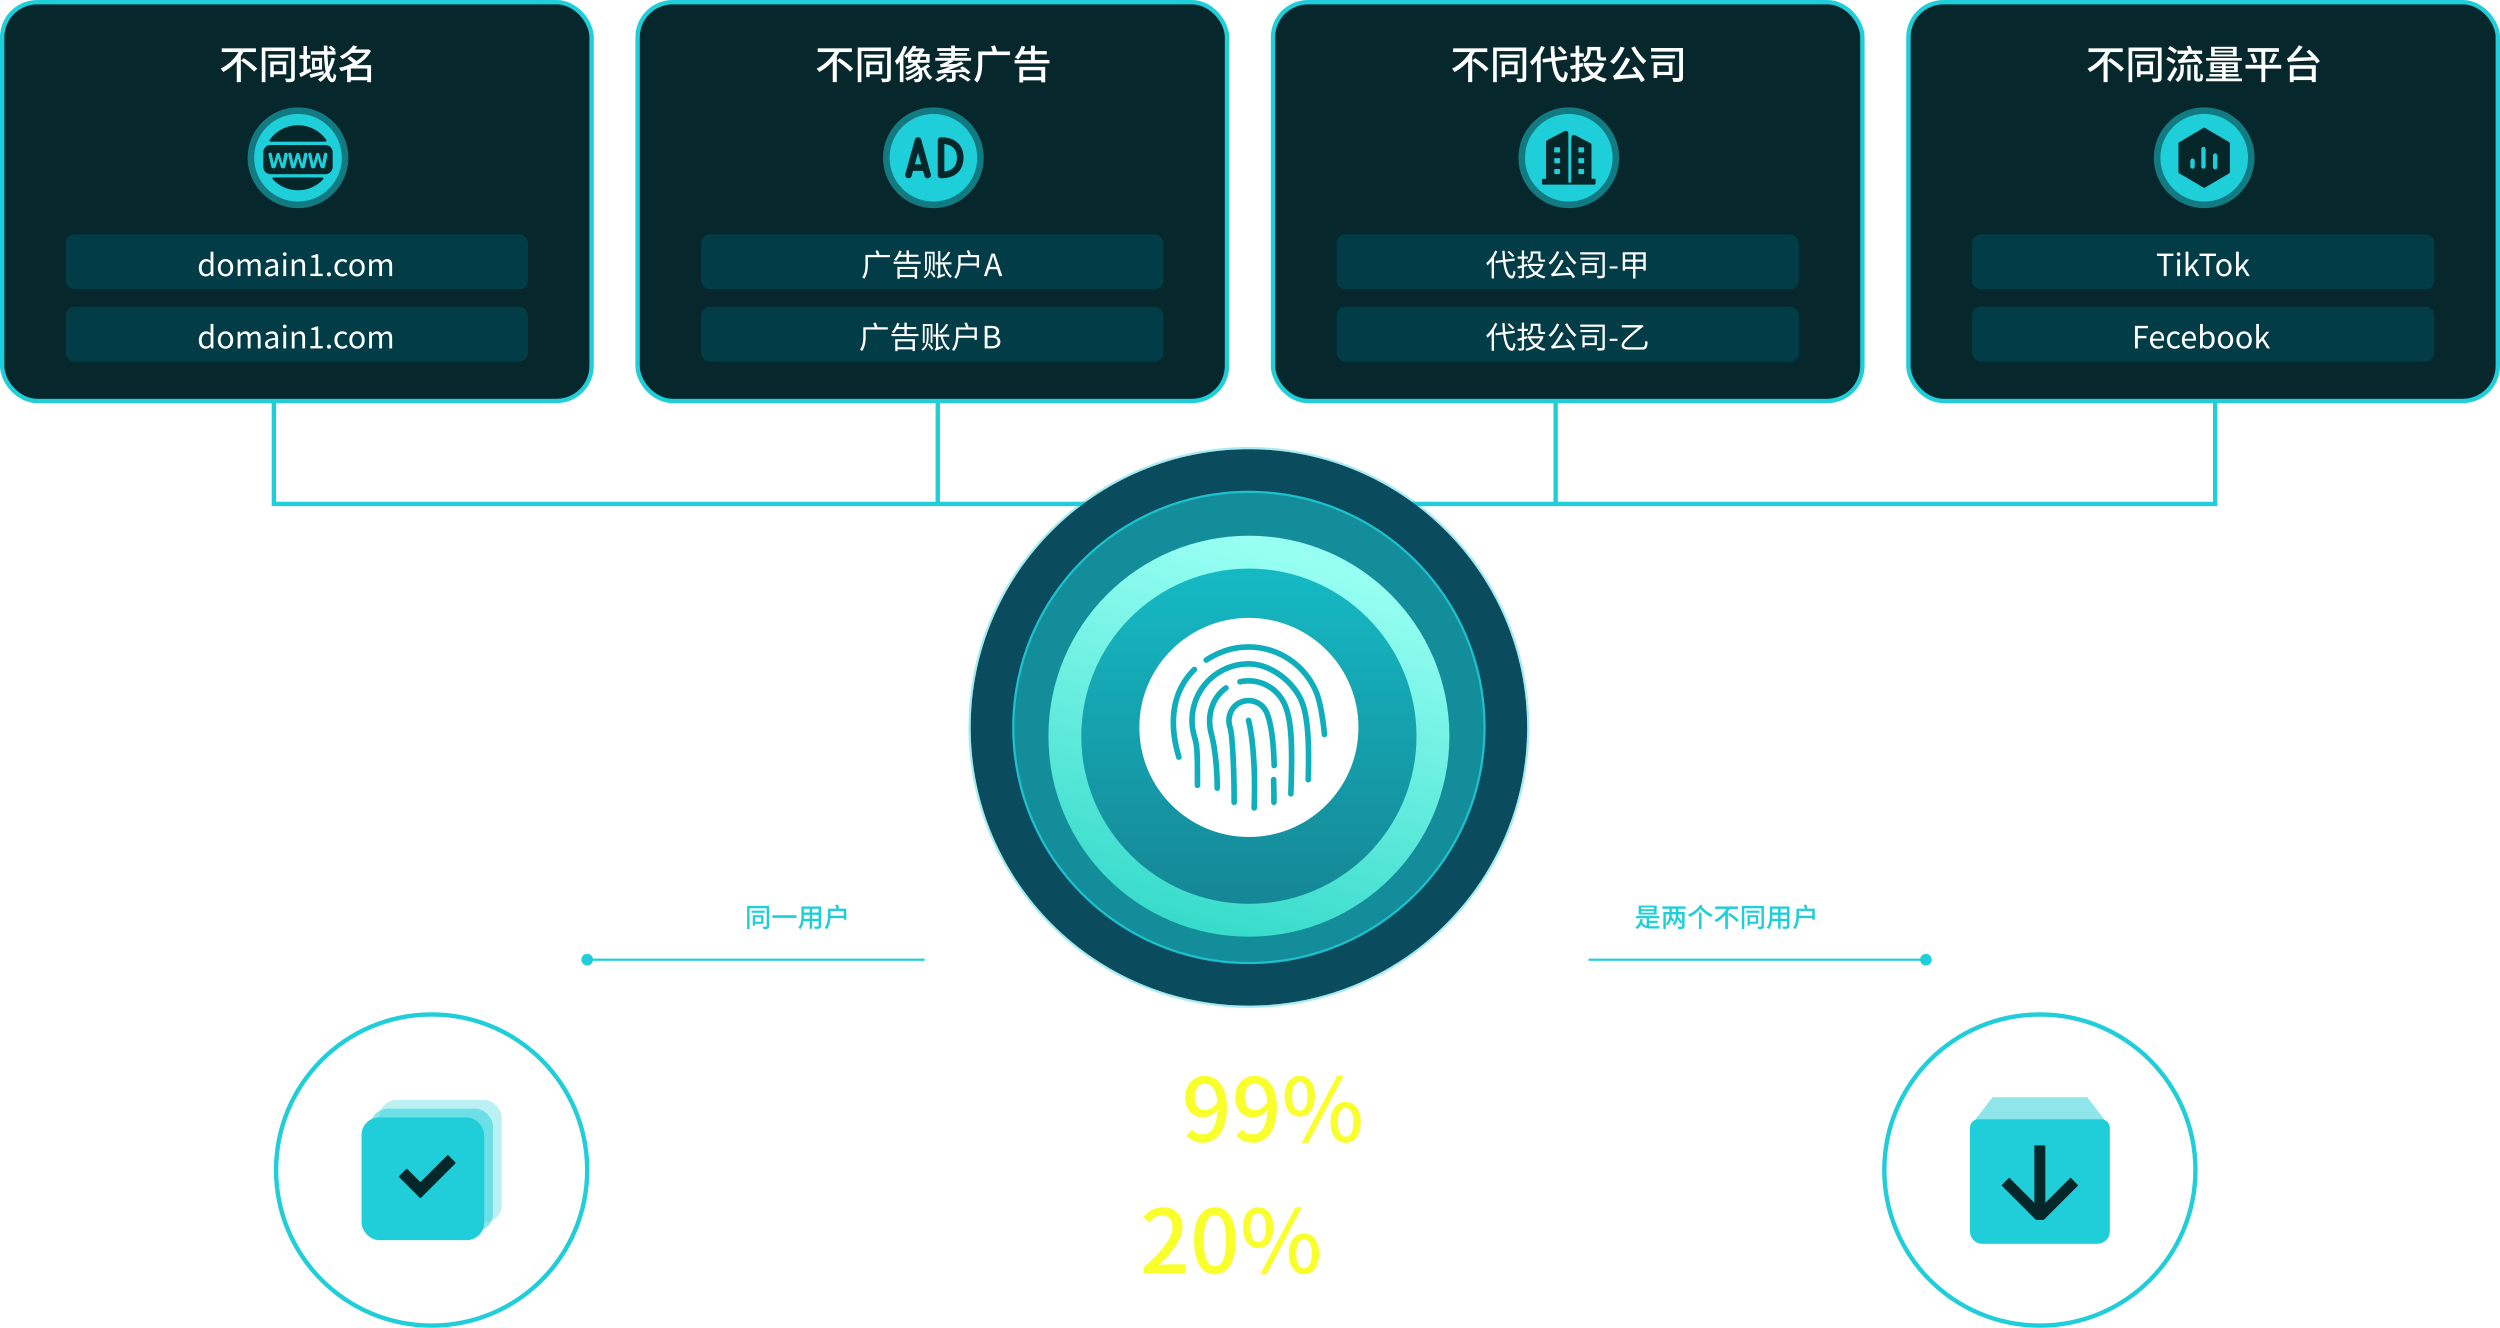 <svg xmlns="http://www.w3.org/2000/svg" width="1141" height="606" fill="none"><path fill="#1FCED9" d="M265.333 438a2.667 2.667 0 1 1 5.334 0 2.667 2.667 0 0 1-5.334 0Zm2.667-.5h154v1H268v-1ZM881.667 438a2.667 2.667 0 1 0-5.334 0 2.667 2.667 0 0 0 5.334 0Zm-2.667-.5H725v1h154v-1Z"/><path fill="#fff" d="M140.64 433.76h4.72l.22-1.36h-7.14v-1.68h7.36l.14-1.64 2.1.2-.26 1.44h7.8v1.68h-8.12l-.26 1.36h6.28v11.54h2.68v1.72h-18.28v-1.72h2.76v-11.54Zm1.82 4.4v1.34h9.1v-1.34h-9.1Zm0-1.42h9.1v-1.4h-9.1v1.4Zm0 4.18v1.44h9.1v-1.44h-9.1Zm0 4.38h9.1v-1.52h-9.1v1.52Zm17.56-16.16h1.74v3.9h1.86v1.76h-1.86v3.56l1.64-.5.26 1.72-1.9.6v5.34c0 .94-.2 1.42-.72 1.72-.52.3-1.32.38-2.52.36-.06-.46-.28-1.26-.52-1.76.76.02 1.46.02 1.68.02.24 0 .34-.08.34-.34v-4.8l-2.08.64-.44-1.82c.7-.16 1.58-.4 2.52-.68v-4.06h-2.24v-1.76h2.24v-3.9Zm8.28.4 1.76-.26c.38.54.74 1.22 1 1.8h4.56v1.62h-10.96v-1.62h4.44c-.24-.52-.54-1.08-.8-1.54Zm3.9 3.24 1.74.5c-.46.84-.98 1.72-1.44 2.44h3.6v1.64H164v-1.64h3.32c-.24-.68-.74-1.66-1.26-2.4l1.46-.58c.56.76 1.14 1.78 1.38 2.44l-1.26.54h3.04c.52-.82 1.18-2.06 1.52-2.94Zm-7.32 10.58c.52-.68 1.1-1.5 1.66-2.4h-2.82v-1.6h3.74c.38-.68.72-1.36.98-2l1.74.34c-.22.54-.5 1.1-.8 1.66h6.94v1.6h-2.34c-.4 1.4-.98 2.52-1.8 3.42 1.42.64 2.7 1.3 3.62 1.9l-1.18 1.44c-.94-.66-2.34-1.4-3.88-2.12-1.58 1.02-3.72 1.64-6.58 2.04-.14-.52-.46-1.2-.74-1.58 2.3-.22 4.06-.62 5.4-1.28-1.34-.56-2.7-1.04-3.94-1.42Zm7.2-2.4h-3.6c-.34.56-.68 1.12-1 1.6.96.32 1.98.7 2.98 1.1.74-.72 1.26-1.6 1.62-2.7Zm10.54-1.28h12.34v7.86h-1.94v-1.12h-8.54v1.14h-1.86v-7.88Zm1.86 5.02h8.54v-3.28h-8.54v3.28Zm1.08-15.12 1.84-.5c.5.86 1.02 1.98 1.3 2.72l-.4.12h6.26v5.92h-12.64c-.06 3.12-.58 7.2-2.72 9.9-.32-.38-1.12-1.06-1.56-1.3 2.16-2.76 2.36-6.68 2.36-9.54v-4.98h6.62c-.26-.72-.68-1.64-1.06-2.34Zm-3.62 4.1v2.4h10.7v-2.4h-10.7Zm16.78-2.96h7.78v1.68h-7.78v-1.68Zm11.02-1.26h1.88c0 1.4-.02 2.8-.06 4.16h4.4v.9c-.26 8.18-.48 11.06-1.16 11.96-.44.6-.88.8-1.54.9-.64.08-1.7.06-2.74 0-.04-.54-.26-1.32-.58-1.84 1.06.1 2.02.1 2.44.1.34 0 .56-.06.76-.32.48-.58.72-3.12.94-9.88h-2.6c-.26 5-1.12 9.42-4.02 12.22-.3-.46-.94-1.12-1.42-1.4 2.6-2.46 3.36-6.36 3.6-10.82h-2.52v-1.82h2.58c.04-1.36.04-2.74.04-4.16Zm-10.94 15.88c-.1-.38-.4-1.26-.6-1.72.34-.12.62-.62.94-1.38.28-.62 1.06-2.84 1.54-5.08h-2.66v-1.74h8.84v1.74h-4.24c-.48 1.94-1.16 3.98-1.9 5.68l4.18-.92c-.32-.96-.7-1.96-1.04-2.82l1.52-.42c.76 1.74 1.64 4.08 1.98 5.44l-1.64.56-.32-1.18c-5.3 1.28-6.08 1.52-6.6 1.84Zm18.2.66 4.88-14.74h2.68l4.88 14.74h-2.46l-1.24-4.18h-5.12l-1.24 4.18H217Zm4.18-6.02h4l-.58-1.98c-.48-1.6-.92-3.24-1.38-4.9h-.08c-.44 1.68-.9 3.3-1.38 4.9l-.58 1.98Zm10.201 6.02v-14.74h4.46c3.28 0 5.64 1.14 5.64 4.48 0 3.2-2.36 4.68-5.56 4.68h-2.22V446h-2.32Zm2.32-7.46h2.02c2.32 0 3.46-.9 3.46-2.8 0-1.96-1.22-2.6-3.56-2.6h-1.92v5.4ZM244.35 446v-14.74h4.46c3.28 0 5.64 1.14 5.64 4.48 0 3.2-2.36 4.68-5.56 4.68h-2.22V446h-2.32Zm2.32-7.46h2.02c2.32 0 3.46-.9 3.46-2.8 0-1.96-1.22-2.6-3.56-2.6h-1.92v5.4ZM892.08 430.58h17.86v1.92h-8.34v3.42l.34-.4c2.3 1.12 5.46 2.9 7.02 4.12l-1.36 1.74c-1.3-1.1-3.82-2.68-6-3.88v10.14h-2.02V432.5h-7.5v-1.92Zm33.64-.28 1.36-.86c.9.74 1.96 1.86 2.44 2.62l-1.44.98c-.46-.78-1.48-1.92-2.36-2.74ZM912.2 444l5.24-.38v-1.7h-2.52c-.82 0-1.46.12-1.64.3-.1-.36-.36-1.24-.58-1.7.34-.06.64-.44.98-.98.14-.2.38-.62.66-1.18h-2.04v-1.5h2.76c.26-.58.5-1.2.68-1.8H912v-1.5h4.64v-1.48h-3.62v-1.46h3.62v-1.5h1.82v1.5h3.42v1.46h-3.42v1.48h4.66c-.06-1.42-.1-2.92-.1-4.42h1.88c-.02 1.52 0 3.02.04 4.42h5.12v1.5h-5.04c.12 2.24.36 4.24.68 5.9.8-1.52 1.44-3.18 1.92-4.92l1.68.46c-.72 2.5-1.72 4.84-3 6.86.5 1.46 1.1 2.32 1.82 2.32.46 0 .66-.86.76-3.08.38.4 1 .8 1.46.98-.28 3.04-.86 3.92-2.38 3.92-1.24 0-2.2-.88-2.92-2.4-.8 1-1.7 1.9-2.68 2.66-.28-.4-.84-.96-1.3-1.3 1.24-.86 2.34-2 3.28-3.3-.6-2.16-.96-4.96-1.14-8.1H916l1.6.42c-.18.46-.38.92-.6 1.38h5.54v1.5h-6.3c-.4.7-.8 1.38-1.2 1.98h2.4v-1.44h1.76v1.44h3v1.58h-3v1.56l3.4-.3v1.54l-3.4.34v2.54h-1.76v-2.36l-5.06.48-.18-1.72Zm18.8 2 4.88-14.74h2.68l4.88 14.74h-2.46l-1.24-4.18h-5.12l-1.24 4.18H931Zm4.18-6.02h4l-.58-1.98c-.48-1.6-.92-3.24-1.38-4.9h-.08c-.44 1.68-.9 3.3-1.38 4.9l-.58 1.98Zm10.201 6.02v-14.74h4.46c3.28 0 5.64 1.14 5.64 4.48 0 3.2-2.36 4.68-5.56 4.68h-2.22V446h-2.32Zm2.32-7.46h2.02c2.32 0 3.46-.9 3.46-2.8 0-1.96-1.22-2.6-3.56-2.6h-1.92v5.4ZM958.35 446v-14.74h4.46c3.28 0 5.64 1.14 5.64 4.48 0 3.2-2.36 4.68-5.56 4.68h-2.22V446h-2.32Zm2.32-7.46h2.02c2.32 0 3.46-.9 3.46-2.8 0-1.96-1.22-2.6-3.56-2.6h-1.92v5.4Z"/><path fill="#1FCED9" d="M342.976 415.62h6.06v.972h-6.06v-.972Zm1.644 3.036v2.004h2.772v-2.004h-2.772Zm-1.044-.948h4.86v3.912h-3.816v.84h-1.044v-4.752Zm-2.592-4.236h10.056v9.18c0 .636-.144.972-.552 1.152-.408.192-1.044.216-2.064.216a4.152 4.152 0 0 0-.396-1.116c.696.036 1.404.024 1.608.024.216-.012.288-.084.288-.288v-8.1h-7.836v9.48h-1.104v-10.548Zm11.52 4.224h11.04v1.248h-11.04v-1.248Zm13.272-3.996h8.94v8.88c0 .66-.156.996-.588 1.176-.444.18-1.164.192-2.28.18-.036-.288-.216-.792-.372-1.092.768.048 1.584.036 1.8.024.228 0 .312-.072.312-.3v-2.16h-2.928v3.48h-1.14v-3.48h-2.772c-.204 1.332-.636 2.688-1.524 3.672-.168-.228-.636-.6-.888-.744 1.32-1.476 1.44-3.624 1.44-5.316v-4.32Zm1.128 1.08v1.704h2.616v-1.704h-2.616Zm6.684 0h-2.928v1.704h2.928v-1.704Zm-6.684 2.76v.492c0 .408-.012.84-.048 1.296h2.664v-1.788h-2.616Zm6.684 0h-2.928v1.788h2.928v-1.788Zm5.496-1.776v1.608l-.012.576h6.024v-2.184h-6.012Zm2.088-2.676 1.116-.288c.276.552.576 1.248.72 1.716l-.648.192h3.9v5.016h-1.164v-.72h-6.072c-.144 1.728-.552 3.696-1.668 5.088-.204-.216-.72-.564-.996-.696 1.404-1.74 1.536-4.236 1.536-6.024v-2.664h3.9c-.132-.468-.396-1.128-.624-1.62ZM749 415.74v.816h5.928v-.816H749Zm0-1.584v.804h5.928v-.804H749Zm-1.104-.828h8.184v4.068h-8.184v-4.068Zm.768 6.096 1.128.168a9.64 9.64 0 0 1-.3 1.128c.432.984 1.128 1.5 2.052 1.764V419.1h-4.848v-1.008h10.632v1.008h-4.644v1.14h3.864v.996h-3.864v1.44c.384.036.792.048 1.224.048.54.012 2.964 0 3.696-.012-.168.252-.336.756-.396 1.08h-3.36c-2.328 0-3.852-.336-4.848-1.872-.444.864-1.044 1.584-1.788 2.112a5.47 5.47 0 0 0-.852-.804c1.248-.792 1.992-2.112 2.304-3.804Zm10.5-3.18h2.736v-1.476h-3.192v-1.092h10.62v1.092h-3.276v1.476h2.796v6.42c0 .648-.144.984-.6 1.164-.468.18-1.2.192-2.28.192a4.442 4.442 0 0 0-.372-1.128c.78.036 1.596.024 1.824.024.216-.012.288-.072.288-.276v-1.812l-.6.816c-.288-.528-.852-1.272-1.416-1.968-.288.984-.768 1.944-1.584 2.748-.168-.228-.54-.612-.804-.792 1.32-1.212 1.572-2.964 1.62-4.332h-1.92a14.08 14.08 0 0 1-.096 1.176c.456.528.96 1.128 1.188 1.536l-.66.912c-.168-.324-.468-.756-.804-1.176-.276.948-.756 1.896-1.56 2.676-.168-.228-.516-.6-.78-.78v2.376h-1.128v-7.776Zm3.852-1.476v1.476h1.92v-1.476h-1.92Zm4.692 2.532h-1.668c-.012.372-.048.756-.096 1.152.66.72 1.392 1.584 1.764 2.196V417.3Zm-7.416 4.32c1.296-1.212 1.548-2.952 1.596-4.32h-1.596v4.32Zm15.108-5.064h1.176v7.44H775.4v-7.44Zm.636-3.708 1.008.48-.348.552c1.68 1.824 3.348 2.856 5.004 3.588-.312.252-.66.696-.84 1.068-1.56-.804-3.108-1.848-4.836-3.744-1.308 1.584-3.024 2.868-4.824 3.72a5.36 5.36 0 0 0-.84-1.08c2.268-.924 4.464-2.556 5.676-4.584Zm12.612 4.572.864-.732c1.356.924 3.204 2.292 4.08 3.228l-.948.876c-.816-.948-2.616-2.388-3.996-3.372Zm-5.844-3.72h10.392v1.152h-3.792c-.24.42-.504.828-.792 1.236v7.896h-1.236v-6.336c-1.164 1.296-2.556 2.436-4.128 3.252a7.806 7.806 0 0 0-.78-1.008c2.304-1.116 4.284-3.072 5.448-5.04h-5.112V413.7Zm14.172 1.92h6.06v.972h-6.06v-.972Zm1.644 3.036v2.004h2.772v-2.004h-2.772Zm-1.044-.948h4.86v3.912h-3.816v.84h-1.044v-4.752Zm-2.592-4.236h10.056v9.18c0 .636-.144.972-.552 1.152-.408.192-1.044.216-2.064.216a4.152 4.152 0 0 0-.396-1.116c.696.036 1.404.024 1.608.024.216-.012.288-.084.288-.288v-8.1h-7.836v9.48h-1.104v-10.548Zm12.792.228h8.94v8.88c0 .66-.156.996-.588 1.176-.444.18-1.164.192-2.28.18-.036-.288-.216-.792-.372-1.092.768.048 1.584.036 1.8.024.228 0 .312-.072.312-.3v-2.16h-2.928v3.48h-1.14v-3.48h-2.772c-.204 1.332-.636 2.688-1.524 3.672-.168-.228-.636-.6-.888-.744 1.32-1.476 1.44-3.624 1.44-5.316v-4.32Zm1.128 1.08v1.704h2.616v-1.704h-2.616Zm6.684 0h-2.928v1.704h2.928v-1.704Zm-6.684 2.76v.492c0 .408-.012.84-.048 1.296h2.664v-1.788h-2.616Zm6.684 0h-2.928v1.788h2.928v-1.788Zm5.496-1.776v1.608l-.012.576h6.024v-2.184h-6.012Zm2.088-2.676 1.116-.288c.276.552.576 1.248.72 1.716l-.648.192h3.9v5.016h-1.164v-.72h-6.072c-.144 1.728-.552 3.696-1.668 5.088-.204-.216-.72-.564-.996-.696 1.404-1.74 1.536-4.236 1.536-6.024v-2.664h3.9c-.132-.468-.396-1.128-.624-1.62Z"/><path fill="#fff" d="M480.717 522.026a13.581 13.581 0 0 0-.627-1.786c.456-.095.874-.532 1.444-1.178.513-.532 1.976-2.432 3.135-4.465h-5.738v-1.805h7.619V509.6h-6.137v-1.805h6.137v-2.85h1.9v2.85h6.289v1.805h-6.289v3.192h7.695v1.805h-9.215a34.98 34.98 0 0 1-3.876 5.206l8.664-.57a35.922 35.922 0 0 0-2.337-3.059l1.634-.76c1.71 1.9 3.515 4.427 4.37 6.118l-1.748.931a14.097 14.097 0 0 0-.874-1.615c-10.032.798-11.21.855-12.046 1.178Zm19.247-11.286h5.548v-.969h-7.467v-1.444h7.467v-1.121c-1.919.114-3.876.171-5.662.209-.019-.418-.209-1.045-.38-1.406 4.446-.114 9.709-.437 12.825-.988l.893 1.406c-1.653.266-3.705.494-5.871.646v1.254h7.657v1.444h-7.657v.969h5.852v5.966h-5.852v1.121h6.555v1.387h-6.555v1.368h7.79v1.444h-17.176v-1.444h7.581v-1.368h-6.156v-1.387h6.156v-1.121h-5.548v-5.966Zm1.748 3.534v1.197h3.8v-1.197h-3.8Zm5.605 0v1.197h4.028v-1.197h-4.028Zm-5.605-2.299v1.178h3.8v-1.178h-3.8Zm5.605 0v1.178h4.028v-1.178h-4.028Zm24.339-3.192 1.501.893a21.548 21.548 0 0 1-2.774 2.356l-1.33-.836c.836-.608 1.957-1.653 2.603-2.413Zm-14.725 5.662c1.197-.456 2.983-1.254 4.731-2.052l.342 1.33c-1.425.779-2.945 1.577-4.18 2.166l-.893-1.444Zm.551-4.617 1.197-.969c1.007.57 2.28 1.444 2.926 2.09l-1.273 1.083c-.589-.646-1.843-1.596-2.85-2.204Zm11.305 3.572 1.254-.988c1.254.703 2.945 1.786 3.8 2.546l-1.33 1.083c-.779-.76-2.413-1.881-3.724-2.641Zm-11.875 3.724h7.638v-1.425h1.9v1.425h7.657v1.672h-7.657v3.781h-1.9v-3.781h-7.638v-1.672Zm7.125-11.856 1.805-.437a14.77 14.77 0 0 1 1.102 1.748h6.954v1.653h-7.98a18.956 18.956 0 0 1-1.577 2.014l2.128-.095c.437-.494.874-1.026 1.254-1.558l1.406.817c-1.406 1.672-3.021 3.268-4.636 4.541l2.774-.209a19.099 19.099 0 0 0-.817-1.121l1.33-.494c.836 1.007 1.748 2.375 2.128 3.306l-1.425.57a5.95 5.95 0 0 0-.437-.969c-4.807.437-5.51.551-5.928.76-.095-.323-.323-1.083-.494-1.501.456-.076.931-.418 1.577-.95.342-.266 1.045-.893 1.862-1.691-1.862.133-2.299.228-2.584.342-.095-.323-.323-1.064-.494-1.463.285-.057.57-.285.855-.627.209-.209.741-.874 1.254-1.672h-6.764v-1.653h7.486a14.894 14.894 0 0 0-.779-1.311Zm105.407 2.375 1.539-.817c1.121 1.349 2.318 3.173 2.888 4.389l-1.634.969c-.494-1.235-1.71-3.154-2.793-4.541Zm7.315-1.919 1.919.095c-.247 4.484-.76 8.018-1.995 10.754 1.577 1.539 3.382 3.458 4.275 4.788l-1.596 1.178c-.722-1.159-2.147-2.869-3.553-4.332-1.216 1.9-2.926 3.363-5.32 4.484-.247-.38-.95-1.178-1.368-1.558 5.947-2.394 7.277-7.125 7.638-15.409Zm-11.666 15.124c-.171-.418-.665-1.159-.988-1.463.456-.285 1.273-.988 1.273-1.938v-11.096h1.938v11.058l4.066-1.976c.095.532.323 1.311.475 1.71-5.472 2.736-6.251 3.211-6.764 3.705Zm24.301-15.618h1.919v5.681h6.954v1.805h-6.954v7.163h8.265v1.805h-17.195v-1.805h7.011V505.23Z"/><path fill="#F8FF2B" d="M549.028 521.56c-3.44 0-5.84-1.4-7.56-3.16l2.52-2.88c1.16 1.36 2.96 2.2 4.8 2.2 3.6 0 6.6-2.84 6.84-11.16-1.68 2.08-4.16 3.4-6.4 3.4-4.92 0-8.28-3.12-8.28-9.28 0-5.84 4.04-9.68 8.8-9.68 5.64 0 10.2 4.52 10.2 14.28 0 11.56-5.28 16.28-10.92 16.28Zm6.56-18.56c-.44-5.8-2.6-8.44-5.76-8.44-2.56 0-4.56 2.28-4.56 6.12 0 3.72 1.68 5.92 4.76 5.92 1.8 0 3.88-1.04 5.56-3.6Zm16.252 18.56c-3.44 0-5.84-1.4-7.56-3.16l2.52-2.88c1.16 1.36 2.96 2.2 4.8 2.2 3.6 0 6.6-2.84 6.84-11.16-1.68 2.08-4.16 3.4-6.4 3.4-4.92 0-8.28-3.12-8.28-9.28 0-5.84 4.04-9.68 8.8-9.68 5.64 0 10.2 4.52 10.2 14.28 0 11.56-5.28 16.28-10.92 16.28ZM578.4 503c-.44-5.8-2.6-8.44-5.76-8.44-2.56 0-4.56 2.28-4.56 6.12 0 3.72 1.68 5.92 4.76 5.92 1.8 0 3.88-1.04 5.56-3.6Zm14.813 6.6c-4.12 0-6.88-3.4-6.88-9.36 0-5.88 2.76-9.24 6.88-9.24s6.92 3.36 6.92 9.24c0 5.96-2.8 9.36-6.92 9.36Zm0-2.68c2.08 0 3.52-2.12 3.52-6.68 0-4.52-1.44-6.52-3.52-6.52-2.04 0-3.52 2-3.52 6.52 0 4.56 1.48 6.68 3.52 6.68Zm.92 14.64 16.12-30.56h2.92l-16.12 30.56h-2.92Zm20 0c-4.08 0-6.88-3.44-6.88-9.36s2.8-9.28 6.88-9.28 6.88 3.36 6.88 9.28-2.8 9.36-6.88 9.36Zm0-2.76c2.04 0 3.56-2.08 3.56-6.6 0-4.56-1.52-6.56-3.56-6.56s-3.52 2-3.52 6.56c0 4.52 1.48 6.6 3.52 6.6Z"/><path fill="#fff" d="m492.497 565.838 1.026-.817c.836.551 1.843 1.406 2.318 1.995l-1.102.931c-.437-.608-1.425-1.501-2.242-2.109Zm-6.859 5.054h4.617v1.349h-4.617v-1.349Zm-6.84-4.389 1.406-.589c.893 1.482 1.862 3.439 2.261 4.674l-1.501.703c-.361-1.254-1.292-3.268-2.166-4.788Zm-.228 14.402c.741-1.615 1.767-4.275 2.47-6.631l1.406.703c-.665 2.204-1.539 4.731-2.299 6.612l-1.577-.684Zm7.201-7.353h4.503v5.472h-3.135v.988h-1.368v-6.46Zm1.368 1.425v2.641h1.9v-2.641h-1.9Zm3.401-9.937h1.577c.019 1.007.038 1.976.076 2.945h3.99v1.596h-3.914c.133 2.204.323 4.218.57 5.909.665-1.387 1.197-2.945 1.596-4.617l1.52.323c-.627 2.527-1.52 4.769-2.679 6.669.38 1.691.836 2.717 1.33 2.736.323.019.532-1.026.665-2.888.285.342.969.741 1.254.874-.418 3.249-1.216 4.047-1.919 4.028-1.102-.019-1.919-1.121-2.508-3.04a15.571 15.571 0 0 1-3.059 2.964c-.228-.304-.836-.874-1.197-1.121 1.501-.969 2.736-2.242 3.762-3.762-.437-2.166-.703-4.921-.874-8.075h-5.757v3.591c0 2.812-.266 6.821-1.976 9.481-.285-.285-.988-.76-1.349-.931 1.596-2.47 1.748-5.985 1.748-8.55v-5.187h7.239l-.095-2.945Zm10.697 2.831 1.71.475c-.931 2.337-2.28 4.864-3.458 6.479a12.437 12.437 0 0 0-1.577-.855c1.273-1.539 2.527-3.914 3.325-6.099Zm8.93.703 1.463-.76c1.292 1.919 2.831 4.389 3.572 5.985l-1.539.912c-.722-1.615-2.242-4.237-3.496-6.137Zm1.102 6.232 1.653.741c-2.66 4.294-7.752 6.213-14.516 7.03-.171-.532-.513-1.254-.855-1.729 6.46-.627 11.343-2.242 13.718-6.042Zm-5.909-9.823h1.786v11.78h-1.786v-11.78Zm101.075 5.757h5.548v-.969h-7.467v-1.444h7.467v-1.121c-1.919.114-3.876.171-5.662.209-.019-.418-.209-1.045-.38-1.406 4.446-.114 9.709-.437 12.825-.988l.893 1.406c-1.653.266-3.705.494-5.871.646v1.254h7.657v1.444h-7.657v.969h5.852v5.966h-5.852v1.121h6.555v1.387h-6.555v1.368h7.79v1.444h-17.176v-1.444h7.581v-1.368h-6.156v-1.387h6.156v-1.121h-5.548v-5.966Zm1.748 3.534v1.197h3.8v-1.197h-3.8Zm5.605 0v1.197h4.028v-1.197h-4.028Zm-5.605-2.299v1.178h3.8v-1.178h-3.8Zm5.605 0v1.178h4.028v-1.178h-4.028Zm14.402.741v1.064h8.398v-1.064h-8.398Zm0-2.223v1.064h8.398v-1.064h-8.398Zm-1.786-1.235h12.065v5.776h-8.227l.152.057c-.228.323-.475.646-.76.969h7.22l.285-.076 1.121.703c-.95 1.368-2.356 2.432-4.009 3.287 1.957.494 4.218.779 6.612.893-.361.399-.779 1.102-.988 1.577-2.85-.228-5.491-.722-7.714-1.577-2.584.931-5.548 1.463-8.455 1.729-.114-.456-.399-1.178-.684-1.577 2.432-.171 4.883-.513 7.068-1.121-.95-.532-1.786-1.14-2.489-1.881a17.194 17.194 0 0 1-2.204 1.539 10.534 10.534 0 0 0-1.254-1.159c1.615-.798 3.249-2.014 4.332-3.363h-2.071v-5.776Zm.969-4.294 1.615.494c-.209.418-.437.836-.684 1.254h11.476v1.482h-12.521a16.257 16.257 0 0 1-2.812 2.793c-.228-.342-.798-1.064-1.14-1.387 1.615-1.083 3.192-2.812 4.066-4.636Zm8.075 12.426h-6.631c.836.76 1.938 1.387 3.23 1.881 1.33-.494 2.508-1.121 3.401-1.881Zm16.017 1.577.931-1.273c2.546 1.007 5.263 2.394 6.897 3.477l-1.159 1.387c-1.539-1.102-4.142-2.527-6.669-3.591Zm-5.985-9.101.988-1.197c1.254.513 2.945 1.368 3.781 1.995l-1.026 1.368c-.798-.646-2.451-1.577-3.743-2.166Zm-2.128 2.736.988-1.197c1.216.475 2.85 1.254 3.667 1.881l-1.026 1.33c-.779-.627-2.375-1.482-3.629-2.014Zm-.646 2.47h7.885c.418-1.71.475-3.8.551-6.308h1.805c-.076 2.413-.171 4.522-.551 6.308h6.954v1.653h-7.429c-1.102 2.907-3.439 4.826-8.664 5.89-.133-.437-.57-1.121-.912-1.501 4.427-.817 6.574-2.223 7.657-4.389h-7.296v-1.653Zm15.01-8.987.304-.095 1.349.532c-.722 1.615-1.653 3.382-2.489 4.541l-1.463-.741c.456-.665.95-1.577 1.387-2.508h-13.3v-1.71h13.889l.323-.019Zm7.809 2.261v.893h8.778v-.893h-8.778Zm0-1.805v.874h8.778v-.874h-8.778Zm-1.729-.988h12.312v4.655h-12.312v-4.655Zm-2.394 5.377h17.176v1.311h-17.176v-1.311Zm3.743 4.94v.893h3.933v-.893h-3.933Zm5.681 0v.893h4.028v-.893h-4.028Zm-5.681-1.862v.893h3.933v-.893h-3.933Zm5.681 0v.893h4.028v-.893h-4.028Zm-9.481 6.783h7.733v-.931h-6.099v-1.197h6.099v-.874h-5.624v-4.807h13.186v4.807h-5.814v.874h6.194v1.197h-6.194v.931h7.828v1.349h-17.309v-1.349Z"/><path fill="#F8FF2B" d="M522.028 581v-2.68c8.68-7.68 13.12-13.4 13.12-18.24 0-3.2-1.64-5.36-4.96-5.36-2.28 0-4.2 1.4-5.8 3.24l-2.6-2.56c2.52-2.76 5.12-4.4 9-4.4 5.4 0 8.88 3.52 8.88 8.84 0 5.68-4.56 11.56-10.8 17.52 1.52-.16 3.36-.32 4.8-.32h7.4V581h-19.04Zm32.492.56c-5.8 0-9.56-5.16-9.56-15.4 0-10.2 3.76-15.16 9.56-15.16 5.72 0 9.48 5 9.48 15.16 0 10.24-3.76 15.4-9.48 15.4Zm0-3.68c2.96 0 5.08-3.24 5.08-11.72 0-8.44-2.12-11.52-5.08-11.52-3 0-5.12 3.08-5.12 11.52 0 8.48 2.12 11.72 5.12 11.72Zm19.693-8.28c-4.12 0-6.88-3.4-6.88-9.36 0-5.88 2.76-9.24 6.88-9.24s6.92 3.36 6.92 9.24c0 5.96-2.8 9.36-6.92 9.36Zm0-2.68c2.08 0 3.52-2.12 3.52-6.68 0-4.52-1.44-6.52-3.52-6.52-2.04 0-3.52 2-3.52 6.52 0 4.56 1.48 6.68 3.52 6.68Zm.92 14.64 16.12-30.56h2.92l-16.12 30.56h-2.92Zm20 0c-4.08 0-6.88-3.44-6.88-9.36s2.8-9.28 6.88-9.28 6.88 3.36 6.88 9.28-2.8 9.36-6.88 9.36Zm0-2.76c2.04 0 3.56-2.08 3.56-6.6 0-4.56-1.52-6.56-3.56-6.56s-3.52 2-3.52 6.56c0 4.52 1.48 6.6 3.52 6.6Z"/><circle cx="197" cy="534" r="71" stroke="#1FCED9" stroke-width="2"/><rect width="56" height="56" x="173" y="502" fill="#1FCED9" fill-opacity=".3" rx="8"/><rect width="56" height="56" x="169" y="506" fill="#1FCED9" fill-opacity=".5" rx="8"/><rect width="56" height="56" x="165" y="510" fill="#1FCED9" rx="8"/><path fill="#06272A" fill-rule="evenodd" stroke="#06272A" stroke-linecap="round" stroke-linejoin="round" stroke-width=".833" d="m182.5 537 3.125-3.125 6.25 6.25 12.5-12.5 3.125 3.125-15.625 15.625L182.5 537Z" clip-rule="evenodd"/><circle cx="931" cy="534" r="71" stroke="#1FCED9" stroke-width="2"/><path fill="#1FCED9" fill-opacity=".5" d="m961.451 512.214-8.868-11.464h-43.166l-8.895 11.464"/><path fill="#1FCED9" stroke="#1FCED9" stroke-linejoin="round" stroke-width=".833" d="M899.5 514.75a3.5 3.5 0 0 1 3.5-3.5h56a3.5 3.5 0 0 1 3.5 3.5V562c0 2.9-2.35 5.25-5.25 5.25h-52.5a5.25 5.25 0 0 1-5.25-5.25v-47.25Z"/><path stroke="#06272A" stroke-linecap="square" stroke-linejoin="bevel" stroke-width="5" d="m945 541-14 14-14-14"/><path stroke="#06272A" stroke-linecap="square" stroke-linejoin="round" stroke-width="5" d="M930.985 525.25v28"/><path stroke="#1FCED9" stroke-width="2" d="M124 230h888M1011 229v-48M710 229v-48M428 229v-48M125 229v-48"/><rect width="269" height="182" x="1" y="1" fill="#06272B" stroke="#1FCED9" stroke-width="2" rx="16"/><rect width="211" height="25" x="30" y="107" fill="#023D47" rx="4"/><rect width="211" height="25" x="30" y="140" fill="#023D47" rx="4"/><path fill="#fff" d="m109.972 27.63 1.296-1.098c2.034 1.386 4.806 3.438 6.12 4.842l-1.422 1.314c-1.224-1.422-3.924-3.582-5.994-5.058Zm-8.766-5.58h15.588v1.728h-5.688c-.36.63-.756 1.242-1.188 1.854v11.844h-1.854v-9.504c-1.746 1.944-3.834 3.654-6.192 4.878-.27-.432-.81-1.134-1.17-1.512 3.456-1.674 6.426-4.608 8.172-7.56h-7.668V22.05Zm21.258 2.88h9.09v1.458h-9.09V24.93Zm2.466 4.554v3.006h4.158v-3.006h-4.158Zm-1.566-1.422h7.29v5.868h-5.724v1.26h-1.566v-7.128Zm-3.888-6.354h15.084v13.77c0 .954-.216 1.458-.828 1.728-.612.288-1.566.324-3.096.324-.072-.45-.342-1.224-.594-1.674 1.044.054 2.106.036 2.412.036.324-.018.432-.126.432-.432V23.31h-11.754v14.22h-1.656V21.708Zm21.852 12.222c1.584-.324 3.996-.918 6.318-1.494l.162 1.422c-2.124.594-4.356 1.206-6.066 1.674l-.414-1.602Zm2.394-6.174v2.682h1.908v-2.682h-1.908Zm-1.296-1.332h4.554v5.364h-4.554v-5.364Zm-5.85 7.074c.54-.216 1.188-.522 1.908-.864v-5.868h-1.782v-1.602h1.782v-4.14h1.602v4.14h1.512v1.602h-1.512v5.094l1.476-.738.486 1.512c-1.638.882-3.384 1.836-4.842 2.574l-.63-1.71Zm14.742-7.074 1.548.288c-.612 2.394-1.44 4.482-2.538 6.282.378 1.8.864 2.898 1.422 2.898.306 0 .468-.684.522-2.448.324.396.828.738 1.188.918-.252 2.412-.702 3.15-1.926 3.15-1.062 0-1.854-1.062-2.412-2.826a14.243 14.243 0 0 1-2.826 2.682c-.234-.288-.864-.846-1.224-1.098 1.422-.9 2.61-2.07 3.582-3.492-.414-2.16-.648-4.896-.774-7.83h-5.976v-1.566h5.922l-.036-2.556h1.638v2.556h2.43c-.45-.54-1.224-1.224-1.872-1.71l.972-.846c.738.522 1.656 1.278 2.106 1.818l-.792.738h.882v1.566h-3.672c.072 2.07.234 3.978.432 5.616a20.347 20.347 0 0 0 1.404-4.14Zm7.2.252 1.332-.972c.882.612 1.98 1.44 2.79 2.16 1.656-1.044 3.096-2.286 4.104-3.726h-6.282a19.955 19.955 0 0 1-4.212 2.916c-.252-.414-.792-1.044-1.17-1.35 2.934-1.35 4.968-3.258 6.048-4.968l1.926.396c-.342.486-.702.972-1.098 1.458h5.886l.288-.09 1.17.702c-1.386 2.754-3.744 4.914-6.516 6.516h6.57v7.794h-1.746v-.882h-7.488v.864h-1.692V31.68a26.92 26.92 0 0 1-2.844.828c-.18-.45-.576-1.188-.882-1.566 2.16-.432 4.356-1.17 6.354-2.196a34.44 34.44 0 0 0-2.538-2.07Zm9.09 8.406v-3.816h-7.488v3.816h7.488Z"/><circle cx="136" cy="72" r="20" fill="#1FCED9"/><circle cx="136" cy="72" r="23" fill="#1FCED9" fill-opacity=".5"/><path fill="#06272A" d="M147.167 81h-22.334c-.416 0-.666.5-.333.833 2.917 3.084 7 5 11.5 5s8.667-1.916 11.5-5a.481.481 0 0 0-.333-.833ZM123.5 64.667h25c.417 0 .667-.5.417-.834A15.86 15.86 0 0 0 136 57.167a15.86 15.86 0 0 0-12.917 6.666c-.25.334 0 .834.417.834Zm25 1.5h-25a3.343 3.343 0 0 0-3.333 3.333v6.667c0 1.833 1.5 3.333 3.333 3.333h25c1.833 0 3.333-1.5 3.333-3.333V69.5c0-1.833-1.5-3.333-3.333-3.333Zm-17.083 4.5-1.25 5.5c-.167.5-.5.666-1 .666s-.834-.25-1-.666L127 72.333l-1.167 3.834c-.166.416-.5.666-1 .666s-.833-.25-1-.666l-1.25-5.5v-.334c.084-.416.25-.666.667-.666.417 0 .75.25.833.75l.834 4.25 1.25-4.334c.166-.333.416-.583.75-.583.416 0 .666.167.75.583l1.25 4.334.833-4.25c.083-.5.333-.75.75-.75s.667.25.667.666c.25.084.25.25.25.334Zm9 0-1.25 5.5c-.167.5-.5.666-1 .666s-.834-.25-1-.666L136 72.333l-1.167 3.834c-.166.416-.5.666-1 .666s-.833-.25-1-.666l-1.25-5.5v-.334c.084-.416.25-.666.667-.666.417 0 .75.25.833.75l.834 4.25 1.25-4.334c.166-.333.416-.583.75-.583.416 0 .666.167.75.583l1.25 4.334.833-4.25c.083-.5.333-.75.75-.75s.667.25.667.666c.333.084.333.25.25.334Zm9.083 0-1.25 5.5c-.167.5-.5.666-1 .666s-.833-.25-1-.666l-1.167-3.834-1.166 3.834c-.167.416-.5.666-1 .666s-.834-.25-1-.666l-1.25-5.5v-.334c.083-.416.25-.666.666-.666.417 0 .75.25.834.75l.833 4.25 1.25-4.334c.167-.333.417-.583.75-.583.417 0 .667.167.75.583l1.25 4.334.833-4.25c.084-.5.334-.75.75-.75.417 0 .667.25.667.666.333.084.25.25.25.334Z"/><path fill="#fff" d="M93.878 126.182c-1.904 0-3.136-1.442-3.136-3.976 0-2.464 1.554-4.004 3.29-4.004.896 0 1.47.336 2.142.882l-.07-1.302v-2.926h1.288V126h-1.05l-.112-.896h-.042c-.588.588-1.4 1.078-2.31 1.078Zm.28-1.078c.7 0 1.316-.336 1.946-1.036v-3.99c-.63-.574-1.218-.798-1.848-.798-1.218 0-2.198 1.176-2.198 2.912 0 1.834.77 2.912 2.1 2.912Zm8.766 1.078c-1.862 0-3.514-1.456-3.514-3.976 0-2.534 1.652-4.004 3.514-4.004 1.862 0 3.514 1.47 3.514 4.004 0 2.52-1.652 3.976-3.514 3.976Zm0-1.064c1.316 0 2.212-1.162 2.212-2.912s-.896-2.926-2.212-2.926c-1.316 0-2.198 1.176-2.198 2.926 0 1.75.882 2.912 2.198 2.912Zm5.536.882v-7.602h1.05l.126 1.106h.028c.672-.728 1.456-1.302 2.366-1.302 1.176 0 1.792.56 2.1 1.456.798-.854 1.582-1.456 2.52-1.456 1.554 0 2.296 1.05 2.296 2.982V126h-1.274v-4.648c0-1.428-.448-2.03-1.414-2.03-.588 0-1.204.378-1.918 1.162V126h-1.274v-4.648c0-1.428-.448-2.03-1.414-2.03-.574 0-1.218.378-1.904 1.162V126h-1.288Zm14.711.182c-1.274 0-2.212-.784-2.212-2.156 0-1.652 1.428-2.478 4.662-2.842 0-.98-.322-1.918-1.568-1.918-.882 0-1.68.406-2.282.812l-.49-.882c.686-.448 1.75-.994 2.982-.994 1.862 0 2.632 1.232 2.632 3.122V126h-1.05l-.112-.91h-.042c-.728.602-1.582 1.092-2.52 1.092Zm.364-1.036c.728 0 1.344-.336 2.086-.994v-2.114c-2.562.294-3.43.924-3.43 1.904 0 .868.588 1.204 1.344 1.204Zm5.774.854v-7.602h1.288V126h-1.288Zm.644-9.17c-.504 0-.84-.336-.84-.854 0-.49.336-.826.84-.826s.854.336.854.826c0 .518-.35.854-.854.854Zm3.212 9.17v-7.602h1.05l.126 1.106h.028c.714-.728 1.512-1.302 2.548-1.302 1.596 0 2.324 1.05 2.324 2.982V126h-1.274v-4.648c0-1.428-.434-2.03-1.442-2.03-.784 0-1.316.392-2.072 1.162V126h-1.288Zm8.489 0v-1.064h2.296v-7.364h-1.834v-.812c.91-.168 1.568-.406 2.128-.742h.98v8.918h2.058V126h-5.628Zm8.48.182c-.518 0-.924-.392-.924-.966 0-.588.406-.98.924-.98.504 0 .924.392.924.98 0 .574-.42.966-.924.966Zm6.056 0c-2.016 0-3.556-1.456-3.556-3.976 0-2.534 1.694-4.004 3.654-4.004.994 0 1.68.42 2.212.896l-.644.84c-.434-.392-.924-.658-1.512-.658-1.386 0-2.394 1.176-2.394 2.926 0 1.75.952 2.912 2.352 2.912.7 0 1.316-.336 1.792-.756l.56.868c-.686.588-1.554.952-2.464.952Zm6.753 0c-1.862 0-3.514-1.456-3.514-3.976 0-2.534 1.652-4.004 3.514-4.004 1.862 0 3.514 1.47 3.514 4.004 0 2.52-1.652 3.976-3.514 3.976Zm0-1.064c1.316 0 2.212-1.162 2.212-2.912s-.896-2.926-2.212-2.926c-1.316 0-2.198 1.176-2.198 2.926 0 1.75.882 2.912 2.198 2.912Zm5.536.882v-7.602h1.05l.126 1.106h.028c.672-.728 1.456-1.302 2.366-1.302 1.176 0 1.792.56 2.1 1.456.798-.854 1.582-1.456 2.52-1.456 1.554 0 2.296 1.05 2.296 2.982V126h-1.274v-4.648c0-1.428-.448-2.03-1.414-2.03-.588 0-1.204.378-1.918 1.162V126h-1.274v-4.648c0-1.428-.448-2.03-1.414-2.03-.574 0-1.218.378-1.904 1.162V126h-1.288ZM93.878 159.182c-1.904 0-3.136-1.442-3.136-3.976 0-2.464 1.554-4.004 3.29-4.004.896 0 1.47.336 2.142.882l-.07-1.302v-2.926h1.288V159h-1.05l-.112-.896h-.042c-.588.588-1.4 1.078-2.31 1.078Zm.28-1.078c.7 0 1.316-.336 1.946-1.036v-3.99c-.63-.574-1.218-.798-1.848-.798-1.218 0-2.198 1.176-2.198 2.912 0 1.834.77 2.912 2.1 2.912Zm8.766 1.078c-1.862 0-3.514-1.456-3.514-3.976 0-2.534 1.652-4.004 3.514-4.004 1.862 0 3.514 1.47 3.514 4.004 0 2.52-1.652 3.976-3.514 3.976Zm0-1.064c1.316 0 2.212-1.162 2.212-2.912s-.896-2.926-2.212-2.926c-1.316 0-2.198 1.176-2.198 2.926 0 1.75.882 2.912 2.198 2.912Zm5.536.882v-7.602h1.05l.126 1.106h.028c.672-.728 1.456-1.302 2.366-1.302 1.176 0 1.792.56 2.1 1.456.798-.854 1.582-1.456 2.52-1.456 1.554 0 2.296 1.05 2.296 2.982V159h-1.274v-4.648c0-1.428-.448-2.03-1.414-2.03-.588 0-1.204.378-1.918 1.162V159h-1.274v-4.648c0-1.428-.448-2.03-1.414-2.03-.574 0-1.218.378-1.904 1.162V159h-1.288Zm14.711.182c-1.274 0-2.212-.784-2.212-2.156 0-1.652 1.428-2.478 4.662-2.842 0-.98-.322-1.918-1.568-1.918-.882 0-1.68.406-2.282.812l-.49-.882c.686-.448 1.75-.994 2.982-.994 1.862 0 2.632 1.232 2.632 3.122V159h-1.05l-.112-.91h-.042c-.728.602-1.582 1.092-2.52 1.092Zm.364-1.036c.728 0 1.344-.336 2.086-.994v-2.114c-2.562.294-3.43.924-3.43 1.904 0 .868.588 1.204 1.344 1.204Zm5.774.854v-7.602h1.288V159h-1.288Zm.644-9.17c-.504 0-.84-.336-.84-.854 0-.49.336-.826.84-.826s.854.336.854.826c0 .518-.35.854-.854.854Zm3.212 9.17v-7.602h1.05l.126 1.106h.028c.714-.728 1.512-1.302 2.548-1.302 1.596 0 2.324 1.05 2.324 2.982V159h-1.274v-4.648c0-1.428-.434-2.03-1.442-2.03-.784 0-1.316.392-2.072 1.162V159h-1.288Zm8.489 0v-1.064h2.296v-7.364h-1.834v-.812c.91-.168 1.568-.406 2.128-.742h.98v8.918h2.058V159h-5.628Zm8.48.182c-.518 0-.924-.392-.924-.966 0-.588.406-.98.924-.98.504 0 .924.392.924.98 0 .574-.42.966-.924.966Zm6.056 0c-2.016 0-3.556-1.456-3.556-3.976 0-2.534 1.694-4.004 3.654-4.004.994 0 1.68.42 2.212.896l-.644.84c-.434-.392-.924-.658-1.512-.658-1.386 0-2.394 1.176-2.394 2.926 0 1.75.952 2.912 2.352 2.912.7 0 1.316-.336 1.792-.756l.56.868c-.686.588-1.554.952-2.464.952Zm6.753 0c-1.862 0-3.514-1.456-3.514-3.976 0-2.534 1.652-4.004 3.514-4.004 1.862 0 3.514 1.47 3.514 4.004 0 2.52-1.652 3.976-3.514 3.976Zm0-1.064c1.316 0 2.212-1.162 2.212-2.912s-.896-2.926-2.212-2.926c-1.316 0-2.198 1.176-2.198 2.926 0 1.75.882 2.912 2.198 2.912Zm5.536.882v-7.602h1.05l.126 1.106h.028c.672-.728 1.456-1.302 2.366-1.302 1.176 0 1.792.56 2.1 1.456.798-.854 1.582-1.456 2.52-1.456 1.554 0 2.296 1.05 2.296 2.982V159h-1.274v-4.648c0-1.428-.448-2.03-1.414-2.03-.588 0-1.204.378-1.918 1.162V159h-1.274v-4.648c0-1.428-.448-2.03-1.414-2.03-.574 0-1.218.378-1.904 1.162V159h-1.288Z"/><rect width="269" height="182" x="291" y="1" fill="#06272B" stroke="#1FCED9" stroke-width="2" rx="16"/><rect width="211" height="25" x="320" y="107" fill="#023D47" rx="4"/><rect width="211" height="25" x="320" y="140" fill="#023D47" rx="4"/><path fill="#fff" d="m381.972 27.63 1.296-1.098c2.034 1.386 4.806 3.438 6.12 4.842l-1.422 1.314c-1.224-1.422-3.924-3.582-5.994-5.058Zm-8.766-5.58h15.588v1.728h-5.688c-.36.63-.756 1.242-1.188 1.854v11.844h-1.854v-9.504c-1.746 1.944-3.834 3.654-6.192 4.878-.27-.432-.81-1.134-1.17-1.512 3.456-1.674 6.426-4.608 8.172-7.56h-7.668V22.05Zm21.258 2.88h9.09v1.458h-9.09V24.93Zm2.466 4.554v3.006h4.158v-3.006h-4.158Zm-1.566-1.422h7.29v5.868h-5.724v1.26h-1.566v-7.128Zm-3.888-6.354h15.084v13.77c0 .954-.216 1.458-.828 1.728-.612.288-1.566.324-3.096.324-.072-.45-.342-1.224-.594-1.674 1.044.054 2.106.036 2.412.036.324-.018.432-.126.432-.432V23.31h-11.754v14.22h-1.656V21.708Zm25.344 1.674c-.306.414-.648.828-1.008 1.224h3.096c.306-.342.63-.792.918-1.224h-3.006Zm-.18-2.556 1.62.288-.558.972h3.042l.324-.09.972.738a15.964 15.964 0 0 1-1.368 1.872h3.582v4.032h-5.292l-.36.396a6.259 6.259 0 0 1 1.656 2.142c1.098-.558 2.376-1.332 3.168-1.926l1.134 1.062c-.576.36-1.224.72-1.872 1.044.558 1.638 1.566 3.132 2.862 3.852a7.382 7.382 0 0 0-1.08 1.278c-1.368-.936-2.394-2.628-3.006-4.536l-.774.342c.558 1.872.288 3.78-.45 4.518-.468.54-.972.684-1.656.702-.324 0-.72 0-1.116-.036-.018-.396-.126-1.026-.396-1.458.468.054.864.072 1.17.072.342 0 .594-.036.81-.36.306-.324.468-1.08.396-2.016-1.53 1.314-3.618 2.466-5.436 3.114-.234-.378-.666-.918-.99-1.206 2.196-.63 4.734-1.944 6.156-3.312a8.045 8.045 0 0 0-.342-.828c-1.296 1.062-3.186 2.106-4.698 2.664-.198-.324-.612-.828-.918-1.08 1.71-.486 3.852-1.512 5.022-2.538a6.662 6.662 0 0 0-.594-.648c-.882.63-2.034 1.206-3.582 1.692a6.989 6.989 0 0 0-.936-1.044c1.782-.54 3.024-1.206 3.87-1.89h-2.556v-2.7l-.774.63c-.234-.342-.738-.864-1.08-1.08a12.898 12.898 0 0 0 4.05-4.662Zm-.684 5.04v1.512h2.196c.36-.54.54-1.062.612-1.512h-2.808Zm4.194 0a4.91 4.91 0 0 1-.414 1.512h2.952v-1.512h-2.538Zm-7.65-4.986 1.602.486a31.044 31.044 0 0 1-1.782 3.96v12.15h-1.62v-9.54a18.76 18.76 0 0 1-1.332 1.674c-.162-.414-.648-1.332-.954-1.728 1.638-1.728 3.168-4.356 4.086-7.002Zm24.876 13.716 1.242-.9c1.44.702 3.402 1.782 4.41 2.574l-1.314 1.026c-.918-.774-2.862-1.944-4.338-2.7Zm-6.318-.882 1.566.612c-1.206 1.134-3.078 2.268-4.644 2.97-.288-.306-.9-.9-1.278-1.17 1.584-.576 3.33-1.476 4.356-2.412Zm-1.692-2.916a16.942 16.942 0 0 0-.432-1.404c.378-.036.792-.162 1.296-.36a21.919 21.919 0 0 0 2.736-1.314h-6.102v-1.314h7.254v-.972h-5.382v-1.242h5.382v-.954h-6.354v-1.26h6.354V20.79h1.71v1.188h6.498v1.26h-6.498v.954h5.49v1.242h-5.49v.972h7.362v1.314h-8.55l.414.342c-.81.468-1.674.9-2.574 1.26l3.96-.162a30.84 30.84 0 0 0 2.178-1.134l1.17 1.062c-2.268 1.188-4.68 2.178-7.074 2.97l6.408-.288-.99-.738 1.26-.774c1.206.792 2.772 1.998 3.528 2.826l-1.35.9c-.27-.324-.666-.72-1.134-1.134l-4.302.252v2.592c0 .828-.162 1.278-.846 1.512-.648.252-1.584.27-2.916.27-.09-.486-.36-1.134-.612-1.584 1.026.036 2.07.054 2.358.036.288-.018.36-.072.36-.288v-2.448c-5.13.288-5.868.36-6.408.558a12.745 12.745 0 0 0-.396-1.44c.648-.072 1.44-.27 2.556-.648.594-.198 1.89-.648 3.402-1.26-3.366.18-3.906.252-4.266.396Zm22.95-9.702 1.782-.342c.36.864.738 1.998.918 2.736h5.958v1.674h-12.69v3.69c0 2.682-.306 6.48-2.268 8.874-.288-.36-1.026-1.008-1.404-1.242 1.71-2.16 1.872-5.274 1.872-7.65V23.49h6.588a23.043 23.043 0 0 0-.756-2.394Zm13.932-.18 1.71.414a18.72 18.72 0 0 1-.81 1.962h3.384v-2.484h1.782v2.484h5.418v1.566h-5.418v2.484h6.66v1.602H463.08v-1.602h7.452v-2.484h-4.23a14.488 14.488 0 0 1-1.602 2.25 16.287 16.287 0 0 0-1.566-.918c1.332-1.26 2.448-3.276 3.114-5.274Zm-1.008 9.594h11.79v7.074h-1.8v-.918h-8.262v.972h-1.728V30.51Zm1.728 4.59h8.262v-3.024h-8.262V35.1Z"/><circle cx="426" cy="72" r="20" fill="#1FCED9"/><circle cx="426" cy="72" r="23" fill="#1FCED9" fill-opacity=".5"/><path stroke="#06272A" stroke-linecap="round" stroke-linejoin="round" stroke-width="3" d="m414.625 79.875.937-3.375m0 0L419 64.125l3.438 12.375m-6.876 0h6.876m.937 3.375-.937-3.375M438.25 72c0 5.625-3.917 7.875-8.75 7.875v-15.75c4.833 0 8.75 2.25 8.75 7.875Z"/><path fill="#fff" d="m399.566 114.45 1.078-.224c.294.644.616 1.484.77 2.016l-.504.126h5.278v1.022h-10.08v2.996c0 2.072-.238 4.97-1.708 6.874-.168-.21-.616-.616-.854-.756 1.316-1.764 1.456-4.228 1.456-6.118v-4.018h5.236c-.14-.56-.434-1.33-.672-1.918Zm10.906-.098 1.05.266c-.196.56-.434 1.106-.7 1.638h2.94v-2.016h1.092v2.016h4.298v.966h-4.298v2.212h5.334v.98h-12.334v-.98h5.908v-2.212h-3.458c-.42.728-.868 1.386-1.33 1.904-.21-.168-.7-.448-.952-.574 1.022-1.008 1.918-2.604 2.45-4.2Zm-.882 7.462h8.974v5.404h-1.092v-.77h-6.832v.798h-1.05v-5.432Zm1.05 3.654h6.832v-2.688h-6.832v2.688Zm13.342-8.792h.84v4.004c0 2.058-.266 4.746-2.73 6.356a3.393 3.393 0 0 0-.574-.63c2.324-1.4 2.464-3.934 2.464-5.726v-4.004Zm.504 7.504.658-.476c.644.756 1.428 1.778 1.778 2.408l-.714.574c-.322-.672-1.078-1.736-1.722-2.506Zm-2.296-9.282h4.382v8.582h-.84v-7.714h-2.716v7.756h-.826v-8.624Zm10.584-.042.98.308c-.812 1.582-2.1 3.108-3.346 4.088-.168-.196-.532-.588-.77-.77 1.246-.868 2.436-2.226 3.136-3.626ZM428 127.19a3.075 3.075 0 0 0-.434-.854c.252-.112.616-.364.616-.924v-4.746h-1.246v-.98h1.246v-5.166h.994v5.166h5.054v.98h-2.94c.574 2.296 1.666 4.326 3.22 5.334a4.013 4.013 0 0 0-.714.812c-1.694-1.218-2.842-3.486-3.472-6.146h-1.148v4.886l2.058-.742c0 .294.042.7.098.924-2.702 1.106-3.108 1.274-3.332 1.456Zm10.458-9.8v2.072l-.014.742h7.322v-2.814h-7.308Zm2.716-2.954 1.008-.266c.336.644.686 1.498.854 2.044l-.644.196h4.438v5.698h-1.064v-.924h-7.364c-.154 2.016-.644 4.34-2.016 6.02a4.064 4.064 0 0 0-.91-.63c1.708-2.086 1.89-4.998 1.89-7.112v-3.052h4.564a16.632 16.632 0 0 0-.756-1.974ZM449.056 126l3.472-10.262h1.442L457.456 126h-1.372l-.98-3.136h-3.752l-.994 3.136h-1.302Zm2.618-4.158h3.108l-.49-1.582a90.698 90.698 0 0 1-1.036-3.472h-.056a83.734 83.734 0 0 1-1.022 3.472l-.504 1.582ZM398.566 147.45l1.078-.224c.294.644.616 1.484.77 2.016l-.504.126h5.278v1.022h-10.08v2.996c0 2.072-.238 4.97-1.708 6.874-.168-.21-.616-.616-.854-.756 1.316-1.764 1.456-4.228 1.456-6.118v-4.018h5.236c-.14-.56-.434-1.33-.672-1.918Zm10.906-.098 1.05.266c-.196.56-.434 1.106-.7 1.638h2.94v-2.016h1.092v2.016h4.298v.966h-4.298v2.212h5.334v.98h-12.334v-.98h5.908v-2.212h-3.458c-.42.728-.868 1.386-1.33 1.904-.21-.168-.7-.448-.952-.574 1.022-1.008 1.918-2.604 2.45-4.2Zm-.882 7.462h8.974v5.404h-1.092v-.77h-6.832v.798h-1.05v-5.432Zm1.05 3.654h6.832v-2.688h-6.832v2.688Zm13.342-8.792h.84v4.004c0 2.058-.266 4.746-2.73 6.356a3.393 3.393 0 0 0-.574-.63c2.324-1.4 2.464-3.934 2.464-5.726v-4.004Zm.504 7.504.658-.476c.644.756 1.428 1.778 1.778 2.408l-.714.574c-.322-.672-1.078-1.736-1.722-2.506Zm-2.296-9.282h4.382v8.582h-.84v-7.714h-2.716v7.756h-.826v-8.624Zm10.584-.042.98.308c-.812 1.582-2.1 3.108-3.346 4.088-.168-.196-.532-.588-.77-.77 1.246-.868 2.436-2.226 3.136-3.626ZM427 160.19a3.075 3.075 0 0 0-.434-.854c.252-.112.616-.364.616-.924v-4.746h-1.246v-.98h1.246v-5.166h.994v5.166h5.054v.98h-2.94c.574 2.296 1.666 4.326 3.22 5.334a4.013 4.013 0 0 0-.714.812c-1.694-1.218-2.842-3.486-3.472-6.146h-1.148v4.886l2.058-.742c0 .294.042.7.098.924-2.702 1.106-3.108 1.274-3.332 1.456Zm10.458-9.8v2.072l-.014.742h7.322v-2.814h-7.308Zm2.716-2.954 1.008-.266c.336.644.686 1.498.854 2.044l-.644.196h4.438v5.698h-1.064v-.924h-7.364c-.154 2.016-.644 4.34-2.016 6.02a4.064 4.064 0 0 0-.91-.63c1.708-2.086 1.89-4.998 1.89-7.112v-3.052h4.564a16.632 16.632 0 0 0-.756-1.974Zm9.24 11.564v-10.262h3.038c2.072 0 3.528.7 3.528 2.506 0 1.022-.532 1.918-1.498 2.226v.07c1.218.238 2.086 1.05 2.086 2.45 0 2.016-1.596 3.01-3.892 3.01h-3.262Zm1.288-5.908h1.526c1.764 0 2.478-.63 2.478-1.68 0-1.204-.812-1.652-2.422-1.652h-1.582v3.332Zm0 4.872h1.792c1.764 0 2.8-.63 2.8-2.016 0-1.274-.994-1.848-2.8-1.848h-1.792v3.864Z"/><rect width="269" height="182" x="581" y="1" fill="#06272B" stroke="#1FCED9" stroke-width="2" rx="16"/><rect width="211" height="25" x="610" y="107" fill="#023D47" rx="4"/><rect width="211" height="25" x="610" y="140" fill="#023D47" rx="4"/><path fill="#fff" d="m671.972 27.63 1.296-1.098c2.034 1.386 4.806 3.438 6.12 4.842l-1.422 1.314c-1.224-1.422-3.924-3.582-5.994-5.058Zm-8.766-5.58h15.588v1.728h-5.688c-.36.63-.756 1.242-1.188 1.854v11.844h-1.854v-9.504c-1.746 1.944-3.834 3.654-6.192 4.878-.27-.432-.81-1.134-1.17-1.512 3.456-1.674 6.426-4.608 8.172-7.56h-7.668V22.05Zm21.258 2.88h9.09v1.458h-9.09V24.93Zm2.466 4.554v3.006h4.158v-3.006h-4.158Zm-1.566-1.422h7.29v5.868h-5.724v1.26h-1.566v-7.128Zm-3.888-6.354h15.084v13.77c0 .954-.216 1.458-.828 1.728-.612.288-1.566.324-3.096.324-.072-.45-.342-1.224-.594-1.674 1.044.054 2.106.036 2.412.036.324-.018.432-.126.432-.432V23.31h-11.754v14.22h-1.656V21.708Zm29.394.18 1.26-.81c1.026.846 2.25 2.07 2.808 2.916l-1.35.882c-.522-.828-1.71-2.088-2.718-2.988Zm-3.168-.81h1.71c.054 1.818.144 3.546.288 5.112l5.328-.684.234 1.62-5.382.702c.576 4.428 1.674 7.434 3.384 7.632.468.018.72-.972.882-3.024.342.342 1.098.774 1.404.936-.414 3.294-1.26 4.176-2.232 4.122-3.024-.252-4.446-3.852-5.13-9.45l-3.996.522-.234-1.62 4.068-.522c-.162-1.656-.252-3.438-.324-5.346Zm-4.302-.108 1.62.522a26.524 26.524 0 0 1-1.836 3.546v12.438h-1.746V27.54a21.374 21.374 0 0 1-2.178 2.358c-.18-.396-.684-1.296-.972-1.692 2.016-1.71 3.96-4.428 5.112-7.236Zm15.696-.162h1.674v3.546h2.088v1.584h-2.088v3.15l1.53-.414.216 1.566-1.746.504v4.752c0 .882-.198 1.314-.72 1.566-.54.27-1.332.306-2.592.306-.054-.432-.288-1.116-.486-1.548.792.018 1.548.018 1.782.018.252-.018.342-.09.342-.342v-4.284l-2.088.594-.468-1.638 2.556-.63v-3.6h-2.322v-1.584h2.322v-3.546Zm5.346.612h6.012v4.068c0 .522.036.72.324.72h1.206c.288 0 .702-.036.954-.108.018.432.072 1.044.126 1.44-.252.09-.666.108-1.044.108h-1.386c-1.494 0-1.8-.612-1.8-2.178v-2.466h-2.79v.432c0 1.71-.522 3.672-2.844 4.914-.198-.324-.81-.99-1.116-1.242 2.07-1.044 2.358-2.448 2.358-3.708v-1.98Zm5.454 8.874h-5.004c.612 1.17 1.458 2.178 2.52 3.042a9.29 9.29 0 0 0 2.484-3.042Zm-7.11-1.602h7.992l.306-.054 1.098.468c-.702 2.196-1.854 3.906-3.348 5.22 1.296.756 2.808 1.314 4.518 1.638-.36.378-.846 1.116-1.08 1.584-1.872-.45-3.51-1.152-4.896-2.124-1.512.972-3.258 1.656-5.13 2.106-.162-.468-.54-1.17-.846-1.548 1.656-.324 3.222-.882 4.59-1.674a12.862 12.862 0 0 1-2.772-3.87l.414-.144h-.846v-1.602Zm16.83-7.416 1.854.522c-1.188 2.934-3.114 5.706-5.058 7.488-.36-.342-1.152-.936-1.584-1.224 1.98-1.566 3.762-4.122 4.788-6.786Zm6.57-.126c1.152 2.376 3.384 5.148 5.22 6.66a9.891 9.891 0 0 0-1.422 1.458c-1.854-1.782-4.104-4.77-5.472-7.452l1.674-.666Zm-9.36 15.3c-.09-.36-.414-1.296-.666-1.8.522-.126.99-.63 1.656-1.458.738-.81 2.952-3.942 4.338-6.966l1.872.81c-1.404 2.646-3.15 5.22-4.878 7.254l7.668-.468a44.418 44.418 0 0 0-1.944-2.718l1.602-.738c1.566 1.962 3.348 4.5 4.23 6.156l-1.692.936c-.288-.594-.702-1.296-1.17-2.052-9.162.684-10.26.756-11.016 1.044Zm16.83-11.268h10.764v1.494h-10.764v-1.494Zm-.144-3.258h14.598V35.19c0 1.062-.198 1.62-.882 1.908-.684.306-1.836.342-3.456.324-.054-.504-.324-1.35-.576-1.854 1.152.054 2.376.054 2.736.036.342 0 .45-.108.45-.432v-11.61h-12.87v-1.638Zm2.862 7.92v2.952h5.256v-2.952h-5.256Zm-1.656-1.476h8.586v5.904h-6.93v1.332h-1.656v-7.236Z"/><circle cx="716" cy="72" r="20" fill="#1FCED9"/><circle cx="716" cy="72" r="23" fill="#1FCED9" fill-opacity=".5"/><g clip-path="url(#a)"><path fill="#06272A" d="M727.704 81.59h-1.344V66.288c0-.448-.266-.84-.672-1.036l-6.706-3.5a1.435 1.435 0 0 0-1.176 0c-.42.168-.686.574-.672 2.786V83.34h-1.344V62.676c0-2.268 0-2.604-.504-2.786a1.722 1.722 0 0 0-1.344 0l-7.672 4.046a1.194 1.194 0 0 0-.672 1.064v16.604h-1.344c-.336 0-.504.182-.504.35V83.9c0 .168.168.35.504.35h23.45c.154 0 .476-.182.504-.35v-1.932c.042-.21-.322-.378-.504-.378Zm-15.75-2.464c0 .196-.154.35-.35.35h-1.89a.347.347 0 0 1-.35-.35v-1.638c0-.196.154-.35.35-.35h1.932c.196 0 .35.154.35.35l-.042 1.638Zm0-4.942c0 .196-.154.35-.35.35h-1.89a.347.347 0 0 1-.35-.35v-1.666c0-.196.154-.35.35-.35h1.932c.196 0 .35.154.35.35l-.042 1.666Zm0-4.928c0 .196-.154.35-.35.35h-1.89a.347.347 0 0 1-.35-.35v-1.68c0-.196.154-.35.35-.35h1.932c.196 0 .35.154.35.35l-.042 1.68ZM723 79.112c0 .196-.154.35-.35.35h-1.932a.347.347 0 0 1-.35-.35V77.46c0-.196.154-.35.35-.35h1.932c.196 0 .35.154.35.35v1.652Zm0-4.942c0 .196-.154.35-.35.35h-1.932a.347.347 0 0 1-.35-.35v-1.652c0-.196.154-.35.35-.35h1.932c.196 0 .35.154.35.35v1.652Zm0-4.928c0 .196-.154.35-.35.35h-1.932a.347.347 0 0 1-.35-.35v-1.666c0-.196.154-.35.35-.35h1.932c.196 0 .35.154.35.35v1.666Z"/></g><path fill="#fff" d="m688.01 115.038.756-.504c.84.672 1.848 1.624 2.324 2.254l-.812.56c-.462-.63-1.442-1.61-2.268-2.31Zm-2.338-.602h1.05c.042 1.428.126 2.8.266 4.046l4.228-.532.154.994-4.27.532c.476 3.724 1.4 6.244 2.898 6.398.406.014.63-.812.77-2.436.21.21.672.462.882.56-.308 2.422-.868 3.15-1.61 3.108-2.324-.168-3.444-3.094-3.976-7.49l-3.374.42-.154-.994 3.416-.434a70.177 70.177 0 0 1-.28-4.172Zm-3.29-.056.994.322c-.42.98-.938 1.946-1.512 2.842v9.548h-1.078v-8.008c-.602.77-1.232 1.47-1.876 2.044a7.795 7.795 0 0 0-.616-1.008c1.61-1.372 3.164-3.514 4.088-5.74Zm12.18-.14h1.022v2.828h1.75v.98h-1.75v2.758l1.316-.378.14.966-1.456.434v3.962c0 .588-.14.868-.504 1.036-.378.168-.952.182-1.918.182a3.733 3.733 0 0 0-.322-.966c.658.028 1.274.014 1.442.014.196-.014.28-.07.28-.266v-3.654l-1.778.532-.308-1.022c.588-.14 1.302-.336 2.086-.56v-3.038h-1.918v-.98h1.918v-2.828Zm4.06.504h4.452v3.248c0 .392.042.532.266.532h1.078c.21 0 .518-.028.7-.07.028.266.056.672.098.91-.182.056-.49.07-.77.07h-1.19c-.98 0-1.19-.392-1.19-1.47v-2.24h-2.45v.588c0 1.274-.378 2.786-2.114 3.766-.126-.21-.504-.616-.7-.77 1.582-.868 1.82-2.016 1.82-3.024v-1.54Zm4.396 6.664h-4.326a7.958 7.958 0 0 0 2.142 2.688c.91-.728 1.68-1.624 2.184-2.688Zm-5.754-.98h6.3l.196-.042.686.294a8.905 8.905 0 0 1-2.744 4.032c1.064.686 2.31 1.176 3.724 1.456-.238.238-.532.686-.672.966-1.512-.35-2.828-.952-3.948-1.75-1.232.826-2.66 1.4-4.13 1.764a2.976 2.976 0 0 0-.532-.966c1.358-.28 2.674-.77 3.822-1.484a9.615 9.615 0 0 1-2.31-3.22l.196-.07h-.588v-.98Zm13.272-5.782 1.12.308c-.938 2.296-2.422 4.424-3.976 5.81a6.593 6.593 0 0 0-.966-.756c1.582-1.246 2.996-3.262 3.822-5.362Zm4.774-.112c.938 1.932 2.73 4.172 4.186 5.334-.28.21-.672.616-.882.896-1.47-1.344-3.262-3.696-4.326-5.81l1.022-.42Zm-7.056 11.662a6.802 6.802 0 0 0-.406-1.106c.378-.098.756-.518 1.274-1.176.56-.63 2.268-3.08 3.388-5.404l1.148.49c-1.162 2.128-2.534 4.228-3.934 5.852l6.552-.378a47.235 47.235 0 0 0-1.722-2.31l.98-.448c1.232 1.498 2.674 3.472 3.374 4.746l-1.036.56c-.238-.448-.56-.994-.938-1.568-7.392.49-8.148.546-8.68.742Zm13.076-8.568h8.442v.924h-8.442v-.924Zm-.098-2.492h11.2v10.416c0 .728-.14 1.092-.644 1.274-.49.182-1.358.196-2.618.196-.042-.308-.21-.826-.364-1.148.966.042 1.932.028 2.226.014.252 0 .336-.084.336-.35v-9.394h-10.136v-1.008Zm2.016 5.866v2.618h4.522v-2.618h-4.522Zm-1.022-.938h6.566v4.48h-5.544v1.05h-1.022v-5.53Zm12.418 2.506v-.98h3.584v.98h-3.584Zm10.678-6.44h-3.626v2.324h3.626v-2.324Zm1.106 0v2.324h3.584v-2.324h-3.584Zm-1.106 3.318h-3.626v2.282h3.626v-2.282Zm1.106 0v2.282h3.584v-2.282h-3.584Zm-5.81-4.326h10.514v8.344h-1.12v-.728h-3.584v4.382h-1.106v-4.382h-3.626v.77h-1.078v-8.386ZM688.01 148.038l.756-.504c.84.672 1.848 1.624 2.324 2.254l-.812.56c-.462-.63-1.442-1.61-2.268-2.31Zm-2.338-.602h1.05c.042 1.428.126 2.8.266 4.046l4.228-.532.154.994-4.27.532c.476 3.724 1.4 6.244 2.898 6.398.406.014.63-.812.77-2.436.21.21.672.462.882.56-.308 2.422-.868 3.15-1.61 3.108-2.324-.168-3.444-3.094-3.976-7.49l-3.374.42-.154-.994 3.416-.434a70.177 70.177 0 0 1-.28-4.172Zm-3.29-.056.994.322c-.42.98-.938 1.946-1.512 2.842v9.548h-1.078v-8.008c-.602.77-1.232 1.47-1.876 2.044a7.795 7.795 0 0 0-.616-1.008c1.61-1.372 3.164-3.514 4.088-5.74Zm12.18-.14h1.022v2.828h1.75v.98h-1.75v2.758l1.316-.378.14.966-1.456.434v3.962c0 .588-.14.868-.504 1.036-.378.168-.952.182-1.918.182a3.733 3.733 0 0 0-.322-.966c.658.028 1.274.014 1.442.014.196-.014.28-.07.28-.266v-3.654l-1.778.532-.308-1.022c.588-.14 1.302-.336 2.086-.56v-3.038h-1.918v-.98h1.918v-2.828Zm4.06.504h4.452v3.248c0 .392.042.532.266.532h1.078c.21 0 .518-.028.7-.07.028.266.056.672.098.91-.182.056-.49.07-.77.07h-1.19c-.98 0-1.19-.392-1.19-1.47v-2.24h-2.45v.588c0 1.274-.378 2.786-2.114 3.766-.126-.21-.504-.616-.7-.77 1.582-.868 1.82-2.016 1.82-3.024v-1.54Zm4.396 6.664h-4.326a7.958 7.958 0 0 0 2.142 2.688c.91-.728 1.68-1.624 2.184-2.688Zm-5.754-.98h6.3l.196-.042.686.294a8.905 8.905 0 0 1-2.744 4.032c1.064.686 2.31 1.176 3.724 1.456-.238.238-.532.686-.672.966-1.512-.35-2.828-.952-3.948-1.75-1.232.826-2.66 1.4-4.13 1.764a2.976 2.976 0 0 0-.532-.966c1.358-.28 2.674-.77 3.822-1.484a9.615 9.615 0 0 1-2.31-3.22l.196-.07h-.588v-.98Zm13.272-5.782 1.12.308c-.938 2.296-2.422 4.424-3.976 5.81a6.593 6.593 0 0 0-.966-.756c1.582-1.246 2.996-3.262 3.822-5.362Zm4.774-.112c.938 1.932 2.73 4.172 4.186 5.334-.28.21-.672.616-.882.896-1.47-1.344-3.262-3.696-4.326-5.81l1.022-.42Zm-7.056 11.662a6.802 6.802 0 0 0-.406-1.106c.378-.098.756-.518 1.274-1.176.56-.63 2.268-3.08 3.388-5.404l1.148.49c-1.162 2.128-2.534 4.228-3.934 5.852l6.552-.378a47.235 47.235 0 0 0-1.722-2.31l.98-.448c1.232 1.498 2.674 3.472 3.374 4.746l-1.036.56c-.238-.448-.56-.994-.938-1.568-7.392.49-8.148.546-8.68.742Zm13.076-8.568h8.442v.924h-8.442v-.924Zm-.098-2.492h11.2v10.416c0 .728-.14 1.092-.644 1.274-.49.182-1.358.196-2.618.196-.042-.308-.21-.826-.364-1.148.966.042 1.932.028 2.226.014.252 0 .336-.084.336-.35v-9.394h-10.136v-1.008Zm2.016 5.866v2.618h4.522v-2.618h-4.522Zm-1.022-.938h6.566v4.48h-5.544v1.05h-1.022v-5.53Zm12.418 2.506v-.98h3.584v.98h-3.584Zm5.54-7.182h9.03l.252-.056.742.518a1.033 1.033 0 0 1-.224.168c-8.26 6.72-8.736 7.742-8.736 8.484 0 .686.7.98 1.778.98h6.524c1.008 0 1.274-.504 1.372-2.898.294.154.756.308 1.064.378-.182 2.926-.756 3.598-2.52 3.598h-6.314c-2.058 0-3.038-.742-3.038-1.974 0-1.05.364-2.1 7.602-8.12h-7.532v-1.078Z"/><rect width="269" height="182" x="871" y="1" fill="#06272B" stroke="#1FCED9" stroke-width="2" rx="16"/><rect width="211" height="25" x="900" y="107" fill="#023D47" rx="4"/><rect width="211" height="25" x="900" y="140" fill="#023D47" rx="4"/><path fill="#fff" d="m961.972 27.63 1.296-1.098c2.034 1.386 4.806 3.438 6.12 4.842l-1.422 1.314c-1.224-1.422-3.924-3.582-5.994-5.058Zm-8.766-5.58h15.588v1.728h-5.688c-.36.63-.756 1.242-1.188 1.854v11.844h-1.854v-9.504c-1.746 1.944-3.834 3.654-6.192 4.878-.27-.432-.81-1.134-1.17-1.512 3.456-1.674 6.426-4.608 8.172-7.56h-7.668V22.05Zm21.258 2.88h9.09v1.458h-9.09V24.93Zm2.466 4.554v3.006h4.158v-3.006h-4.158Zm-1.566-1.422h7.29v5.868h-5.724v1.26h-1.566v-7.128Zm-3.888-6.354h15.084v13.77c0 .954-.216 1.458-.828 1.728-.612.288-1.566.324-3.096.324-.072-.45-.342-1.224-.594-1.674 1.044.054 2.106.036 2.412.036.324-.018.432-.126.432-.432V23.31h-11.754v14.22h-1.656V21.708Zm26.82 7.83h1.494v7.2h-1.494v-7.2Zm-3.132 0h1.53v1.818c0 1.962-.288 4.356-2.718 6.084-.252-.342-.81-.864-1.206-1.116 2.16-1.476 2.394-3.42 2.394-5.022v-1.764Zm6.246 0h1.58v5.652c0 .324 0 .504.08.576.05.054.14.072.25.072h.41c.13 0 .25-.018.33-.072.07-.054.1-.198.16-.468.02-.288.03-.954.05-1.782.29.252.79.504 1.17.63-.02.81-.09 1.746-.18 2.088-.11.36-.27.594-.54.756-.21.144-.61.216-.92.216h-.91c-.38 0-.81-.108-1.08-.378-.29-.27-.4-.594-.4-1.746v-5.544Zm-11.97-7.29.954-1.224c1.098.558 2.502 1.422 3.186 2.106l-1.008 1.35c-.666-.666-2.034-1.62-3.132-2.232Zm-.792 4.968.9-1.26c1.152.45 2.628 1.224 3.366 1.836l-.954 1.422c-.702-.63-2.142-1.476-3.312-1.998Zm.396 8.928c.954-1.368 2.376-3.69 3.42-5.76l1.26 1.134c-.954 1.89-2.16 4.068-3.24 5.778l-1.44-1.152Zm8.946-14.976 1.566-.378c.342.702.724 1.602.914 2.286h4.56v1.53h-5.996c-.63.828-1.35 1.746-1.962 2.502l4.898-.288c-.4-.486-.79-.972-1.17-1.404l1.28-.756c1.09 1.17 2.46 2.808 3.11 3.87l-1.39.882c-.19-.342-.46-.774-.81-1.242-7.142.504-8.024.558-8.618.792a16.081 16.081 0 0 0-.414-1.602c.36-.072.936-.198 1.296-.522.306-.306 1.152-1.332 1.854-2.232h-3.33v-1.53h4.932a21.935 21.935 0 0 0-.72-1.908Zm12.8 2.844v.846h8.31v-.846h-8.31Zm0-1.71v.828h8.31v-.828h-8.31Zm-1.64-.936h11.66v4.41h-11.66v-4.41Zm-2.27 5.094h16.27v1.242h-16.27V26.46Zm3.55 4.68v.846h3.72v-.846h-3.72Zm5.38 0v.846h3.82v-.846h-3.82Zm-5.38-1.764v.846h3.72v-.846h-3.72Zm5.38 0v.846h3.82v-.846h-3.82Zm-8.98 6.426h7.32v-.882h-5.77v-1.134h5.77v-.828h-5.32v-4.554h12.49v4.554h-5.51v.828h5.87v1.134h-5.87v.882h7.42v1.278h-16.4v-1.278Zm20.19-10.944 1.55-.45c.67 1.242 1.37 2.862 1.6 3.906l-1.63.54c-.24-1.044-.87-2.718-1.52-3.996Zm10.37-.522 1.82.486c-.67 1.422-1.48 3.024-2.12 4.05l-1.5-.468c.63-1.08 1.39-2.826 1.8-4.068Zm-12.51 5.274h7.22v-5.94h-6.26v-1.692h14.27v1.692h-6.25v5.94h7.29v1.71h-7.29v6.174h-1.76V31.32h-7.22v-1.71Zm20.2.144h11.84v7.722h-1.82v-.936h-8.28v.954h-1.74v-7.74Zm1.74 5.148h8.28v-3.51h-8.28v3.51Zm-2.53-6.516c-.08-.36-.36-1.206-.56-1.656.43-.108.88-.468 1.47-1.062.65-.576 2.7-2.826 4.04-5.022l1.71.738c-1.32 1.836-2.83 3.582-4.34 5.004l8.44-.342a39.67 39.67 0 0 0-2.39-2.484l1.33-.882c1.71 1.548 3.83 3.762 4.79 5.274l-1.46 1.062c-.25-.45-.61-.954-1.03-1.494-10.04.522-11.19.558-12 .864Z"/><circle cx="1006" cy="72" r="20" fill="#1FCED9"/><circle cx="1006" cy="72" r="23" fill="#1FCED9" fill-opacity=".5"/><path fill="#06272A" stroke="#06272A" stroke-linejoin="round" stroke-width=".833" d="M1017.33 65.333 1006 58.667l-11.333 6.666v13.334L1006 85.333l11.33-6.666V65.333Z"/><path stroke="#1ECED8" stroke-linecap="round" stroke-linejoin="round" stroke-width="2" d="M1000.67 73.333V76M1005.67 68v8M1011 71v5.333"/><path fill="#fff" d="M987.542 126v-9.17h-3.108v-1.092h7.518v1.092h-3.108V126h-1.302Zm6.127 0v-7.602h1.288V126h-1.288Zm.644-9.17c-.504 0-.84-.336-.84-.854 0-.49.336-.826.84-.826s.854.336.854.826c0 .518-.35.854-.854.854Zm3.211 9.17v-11.144h1.26v7.546h.056l3.22-4.004h1.43l-2.54 3.066 2.87 4.536h-1.38l-2.23-3.668-1.426 1.666V126h-1.26Zm9.436 0v-9.17h-3.11v-1.092h7.52v1.092h-3.11V126h-1.3Zm8.04.182c-1.86 0-3.52-1.456-3.52-3.976 0-2.534 1.66-4.004 3.52-4.004s3.51 1.47 3.51 4.004c0 2.52-1.65 3.976-3.51 3.976Zm0-1.064c1.31 0 2.21-1.162 2.21-2.912s-.9-2.926-2.21-2.926c-1.32 0-2.2 1.176-2.2 2.926 0 1.75.88 2.912 2.2 2.912Zm5.53.882v-11.144h1.26v7.546h.06l3.22-4.004h1.43l-2.54 3.066 2.87 4.536h-1.38l-2.23-3.668-1.43 1.666V126h-1.26ZM974.414 159v-10.262h5.908v1.092h-4.62v3.472h3.92v1.092h-3.92V159h-1.288Zm10.474.182c-2.03 0-3.64-1.47-3.64-3.976 0-2.478 1.666-4.004 3.402-4.004 1.946 0 3.038 1.4 3.038 3.57 0 .28-.028.532-.056.728h-5.124c.084 1.624 1.078 2.66 2.52 2.66.742 0 1.33-.224 1.904-.602l.448.854c-.658.434-1.47.77-2.492.77Zm-2.394-4.592h4.074c0-1.54-.7-2.366-1.89-2.366-1.078 0-2.03.854-2.184 2.366Zm10.061 4.592c-2.016 0-3.556-1.456-3.556-3.976 0-2.534 1.694-4.004 3.654-4.004.994 0 1.68.42 2.212.896l-.644.84c-.434-.392-.924-.658-1.512-.658-1.386 0-2.394 1.176-2.394 2.926 0 1.75.952 2.912 2.352 2.912.7 0 1.316-.336 1.792-.756l.56.868c-.686.588-1.554.952-2.464.952Zm6.879 0c-2.03 0-3.64-1.47-3.64-3.976 0-2.478 1.666-4.004 3.402-4.004 1.944 0 3.034 1.4 3.034 3.57 0 .28-.02.532-.05.728h-5.126c.084 1.624 1.078 2.66 2.52 2.66.746 0 1.326-.224 1.906-.602l.45.854c-.66.434-1.47.77-2.496.77Zm-2.394-4.592h4.07c0-1.54-.7-2.366-1.886-2.366-1.078 0-2.03.854-2.184 2.366Zm10.41 4.592c-.7 0-1.5-.364-2.15-.966h-.06l-.11.784h-1.02v-11.144h1.28v3.052l-.05 1.358c.7-.588 1.54-1.064 2.39-1.064 1.96 0 3.03 1.526 3.03 3.878 0 2.604-1.57 4.102-3.31 4.102Zm-.21-1.078c1.26 0 2.19-1.134 2.19-3.01 0-1.694-.56-2.814-2.02-2.814-.63 0-1.3.364-2.02 1.036v4.004c.66.588 1.35.784 1.85.784Zm8.47 1.078c-1.86 0-3.51-1.456-3.51-3.976 0-2.534 1.65-4.004 3.51-4.004 1.87 0 3.52 1.47 3.52 4.004 0 2.52-1.65 3.976-3.52 3.976Zm0-1.064c1.32 0 2.22-1.162 2.22-2.912s-.9-2.926-2.22-2.926c-1.31 0-2.19 1.176-2.19 2.926 0 1.75.88 2.912 2.19 2.912Zm8.49 1.064c-1.86 0-3.51-1.456-3.51-3.976 0-2.534 1.65-4.004 3.51-4.004 1.87 0 3.52 1.47 3.52 4.004 0 2.52-1.65 3.976-3.52 3.976Zm0-1.064c1.32 0 2.22-1.162 2.22-2.912s-.9-2.926-2.22-2.926c-1.31 0-2.19 1.176-2.19 2.926 0 1.75.88 2.912 2.19 2.912Zm5.54.882v-11.144h1.26v7.546h.06l3.22-4.004h1.43l-2.54 3.066 2.87 4.536h-1.38l-2.23-3.668-1.43 1.666V159h-1.26Z"/><mask id="b" width="316" height="316" x="412" y="174" maskUnits="userSpaceOnUse" style="mask-type:alpha"><path fill="#D9D9D9" d="M412 174h316v316H412z"/></mask><g mask="url(#b)"><circle cx="570" cy="332" r="127" fill="#0A4C5E"/><circle cx="570" cy="332" r="84" fill="url(#c)"/><circle cx="570" cy="332" r="107.5" stroke="#1FCED9" stroke-opacity=".8"/><g filter="url(#d)"><circle cx="570" cy="332" r="108" fill="#1FCED9" fill-opacity=".5"/></g><circle cx="570" cy="332" r="127.5" stroke="#1FCED9" stroke-opacity=".4"/><g filter="url(#e)"><path fill="url(#f)" fill-rule="evenodd" d="M570 255.5c-42.25 0-76.5 34.25-76.5 76.5s34.25 76.5 76.5 76.5 76.5-34.25 76.5-76.5-34.25-76.5-76.5-76.5ZM478.5 332c0-50.534 40.966-91.5 91.5-91.5s91.5 40.966 91.5 91.5-40.966 91.5-91.5 91.5-91.5-40.966-91.5-91.5Z" clip-rule="evenodd"/></g><circle cx="570" cy="332" r="50" fill="#fff"/><g fill="#0EAEBC" clip-path="url(#g)"><path d="M569.463 327.541a1.29 1.29 0 0 0-.879 1.596c.034.12 3.474 12.355 2.527 39.53a1.289 1.289 0 0 0 .752 1.217c.154.07.321.109.49.115l.046.001a1.286 1.286 0 0 0 1.286-1.243c.962-27.585-2.48-39.829-2.626-40.336a1.29 1.29 0 0 0-1.596-.88Zm32.391-12.313A34.716 34.716 0 0 0 569.823 294c-4.621 0-9.127.903-13.392 2.683a41.598 41.598 0 0 0-6.635 3.483 1.288 1.288 0 0 0-.344 1.761 1.29 1.29 0 0 0 1.748.401 39.076 39.076 0 0 1 6.223-3.267 32.013 32.013 0 0 1 12.4-2.485 32.147 32.147 0 0 1 29.657 19.656c2.1 4.965 3.235 14.106 3.724 19.114a1.288 1.288 0 0 0 2.564-.252c-.615-6.294-1.792-14.852-3.914-19.866Zm-55.876-8.719a1.3 1.3 0 0 0 .306-1.411 1.296 1.296 0 0 0-.699-.709 1.291 1.291 0 0 0-1.416.286c-6.928 6.825-13.828 19.517-7.364 41.217a1.286 1.286 0 0 0 2.366.246c.163-.3.199-.653.102-.98-4.827-16.208-2.509-29.571 6.705-38.649Z"/><path d="M570.812 301.747a26.733 26.733 0 0 0-11.404 2.069c-12.631 5.27-19.348 19.16-15.621 32.312.372 1.315.753 2.714.958 4.108.461 3.155.486 8.96.486 18.169a1.285 1.285 0 0 0 1.288 1.288 1.287 1.287 0 0 0 1.288-1.288c0-9.607-.024-15.205-.513-18.544-.226-1.548-.632-3.04-1.029-4.436-3.371-11.898 2.705-24.465 14.135-29.233a24.567 24.567 0 0 1 10.321-1.873c9.16.33 19.542 8.404 22.674 17.634 2.71 7.985 2.733 21.59 2.397 33.841a1.293 1.293 0 0 0 .763 1.212c.155.069.321.107.491.111.698-.013 1.303-.54 1.322-1.253.342-12.481.307-26.37-2.533-34.741-3.5-10.314-14.725-19.008-25.023-19.376Z"/><path d="M560.256 315.045a1.284 1.284 0 0 0 .531-.833 1.298 1.298 0 0 0-.578-1.311 1.286 1.286 0 0 0-1.433.035c-6.634 4.658-9.517 13.607-7.169 22.279.027.094 2.642 9.612 2.642 24.48 0 .341.136.669.377.911a1.292 1.292 0 0 0 1.822 0c.242-.242.377-.57.377-.911 0-15.217-2.625-24.774-2.734-25.164-2.063-7.619.416-15.449 6.165-19.486Zm9.567-5.587c-1.4 0-2.794.151-4.145.449a1.3 1.3 0 0 0-.811.564 1.29 1.29 0 0 0 1.366 1.952 16.734 16.734 0 0 1 3.589-.389 16.713 16.713 0 0 1 15.421 10.222c3.131 7.394 3.335 19.262 2.613 39.97a1.289 1.289 0 0 0 .752 1.217c.154.07.32.109.49.115l.046.001a1.288 1.288 0 0 0 1.286-1.243c.752-21.542.523-33.18-2.815-41.065a19.285 19.285 0 0 0-17.792-11.793Zm12.766 46.381a1.28 1.28 0 0 0-.371-.913 1.278 1.278 0 0 0-.909-.384h-.009a1.289 1.289 0 0 0-1.288 1.279c-.006.969.026 2.383.061 3.911.05 2.222.107 4.741.051 6.36a1.29 1.29 0 0 0 .36.94 1.3 1.3 0 0 0 .424.291 1.29 1.29 0 0 0 1.79-1.144c.059-1.691.001-4.249-.05-6.506a144.17 144.17 0 0 1-.059-3.834Z"/><path d="M569.823 318.475a10.262 10.262 0 0 0-3.969.796c-5.013 2.092-7.449 7.748-5.668 13.157.971 2.949 1.792 18.385 1.792 33.708a1.288 1.288 0 0 0 2.576 0c0-13.793-.734-30.91-1.919-34.513-1.358-4.118.455-8.406 4.212-9.974a7.72 7.72 0 0 1 10.098 4.13c2.405 5.692 3.12 15.997 3.295 23.641a1.288 1.288 0 0 0 1.288 1.259h.03a1.29 1.29 0 0 0 1.258-1.318c-.181-7.865-.935-18.517-3.503-24.595a10.282 10.282 0 0 0-9.49-6.291Z"/></g></g><defs><linearGradient id="c" x1="570" x2="570" y1="248.429" y2="415.571" gradientUnits="userSpaceOnUse"><stop stop-color="#0CADB8"/><stop offset="1" stop-color="#0D3D51"/></linearGradient><linearGradient id="f" x1="596.881" x2="541.134" y1="253.335" y2="459.131" gradientUnits="userSpaceOnUse"><stop stop-color="#96FFF2"/><stop offset="1" stop-color="#22D3C2"/></linearGradient><clipPath id="a"><path fill="#fff" d="M702 58h28v28h-28z"/></clipPath><clipPath id="g"><path fill="#fff" d="M532 294h76v76h-76z"/></clipPath><filter id="d" width="284.2" height="284.2" x="427.9" y="189.9" color-interpolation-filters="sRGB" filterUnits="userSpaceOnUse"><feFlood flood-opacity="0" result="BackgroundImageFix"/><feBlend in="SourceGraphic" in2="BackgroundImageFix" result="shape"/><feGaussianBlur result="effect1_foregroundBlur_37_3633" stdDeviation="17.05"/></filter><filter id="e" width="195" height="195" x="472.5" y="238.5" color-interpolation-filters="sRGB" filterUnits="userSpaceOnUse"><feFlood flood-opacity="0" result="BackgroundImageFix"/><feColorMatrix in="SourceAlpha" result="hardAlpha" values="0 0 0 0 0 0 0 0 0 0 0 0 0 0 0 0 0 0 127 0"/><feOffset dy="4"/><feGaussianBlur stdDeviation="3"/><feComposite in2="hardAlpha" operator="out"/><feColorMatrix values="0 0 0 0 0.03 0 0 0 0 0.202 0 0 0 0 0.212 0 0 0 0.72 0"/><feBlend in2="BackgroundImageFix" result="effect1_dropShadow_37_3633"/><feBlend in="SourceGraphic" in2="effect1_dropShadow_37_3633" result="shape"/></filter></defs></svg>